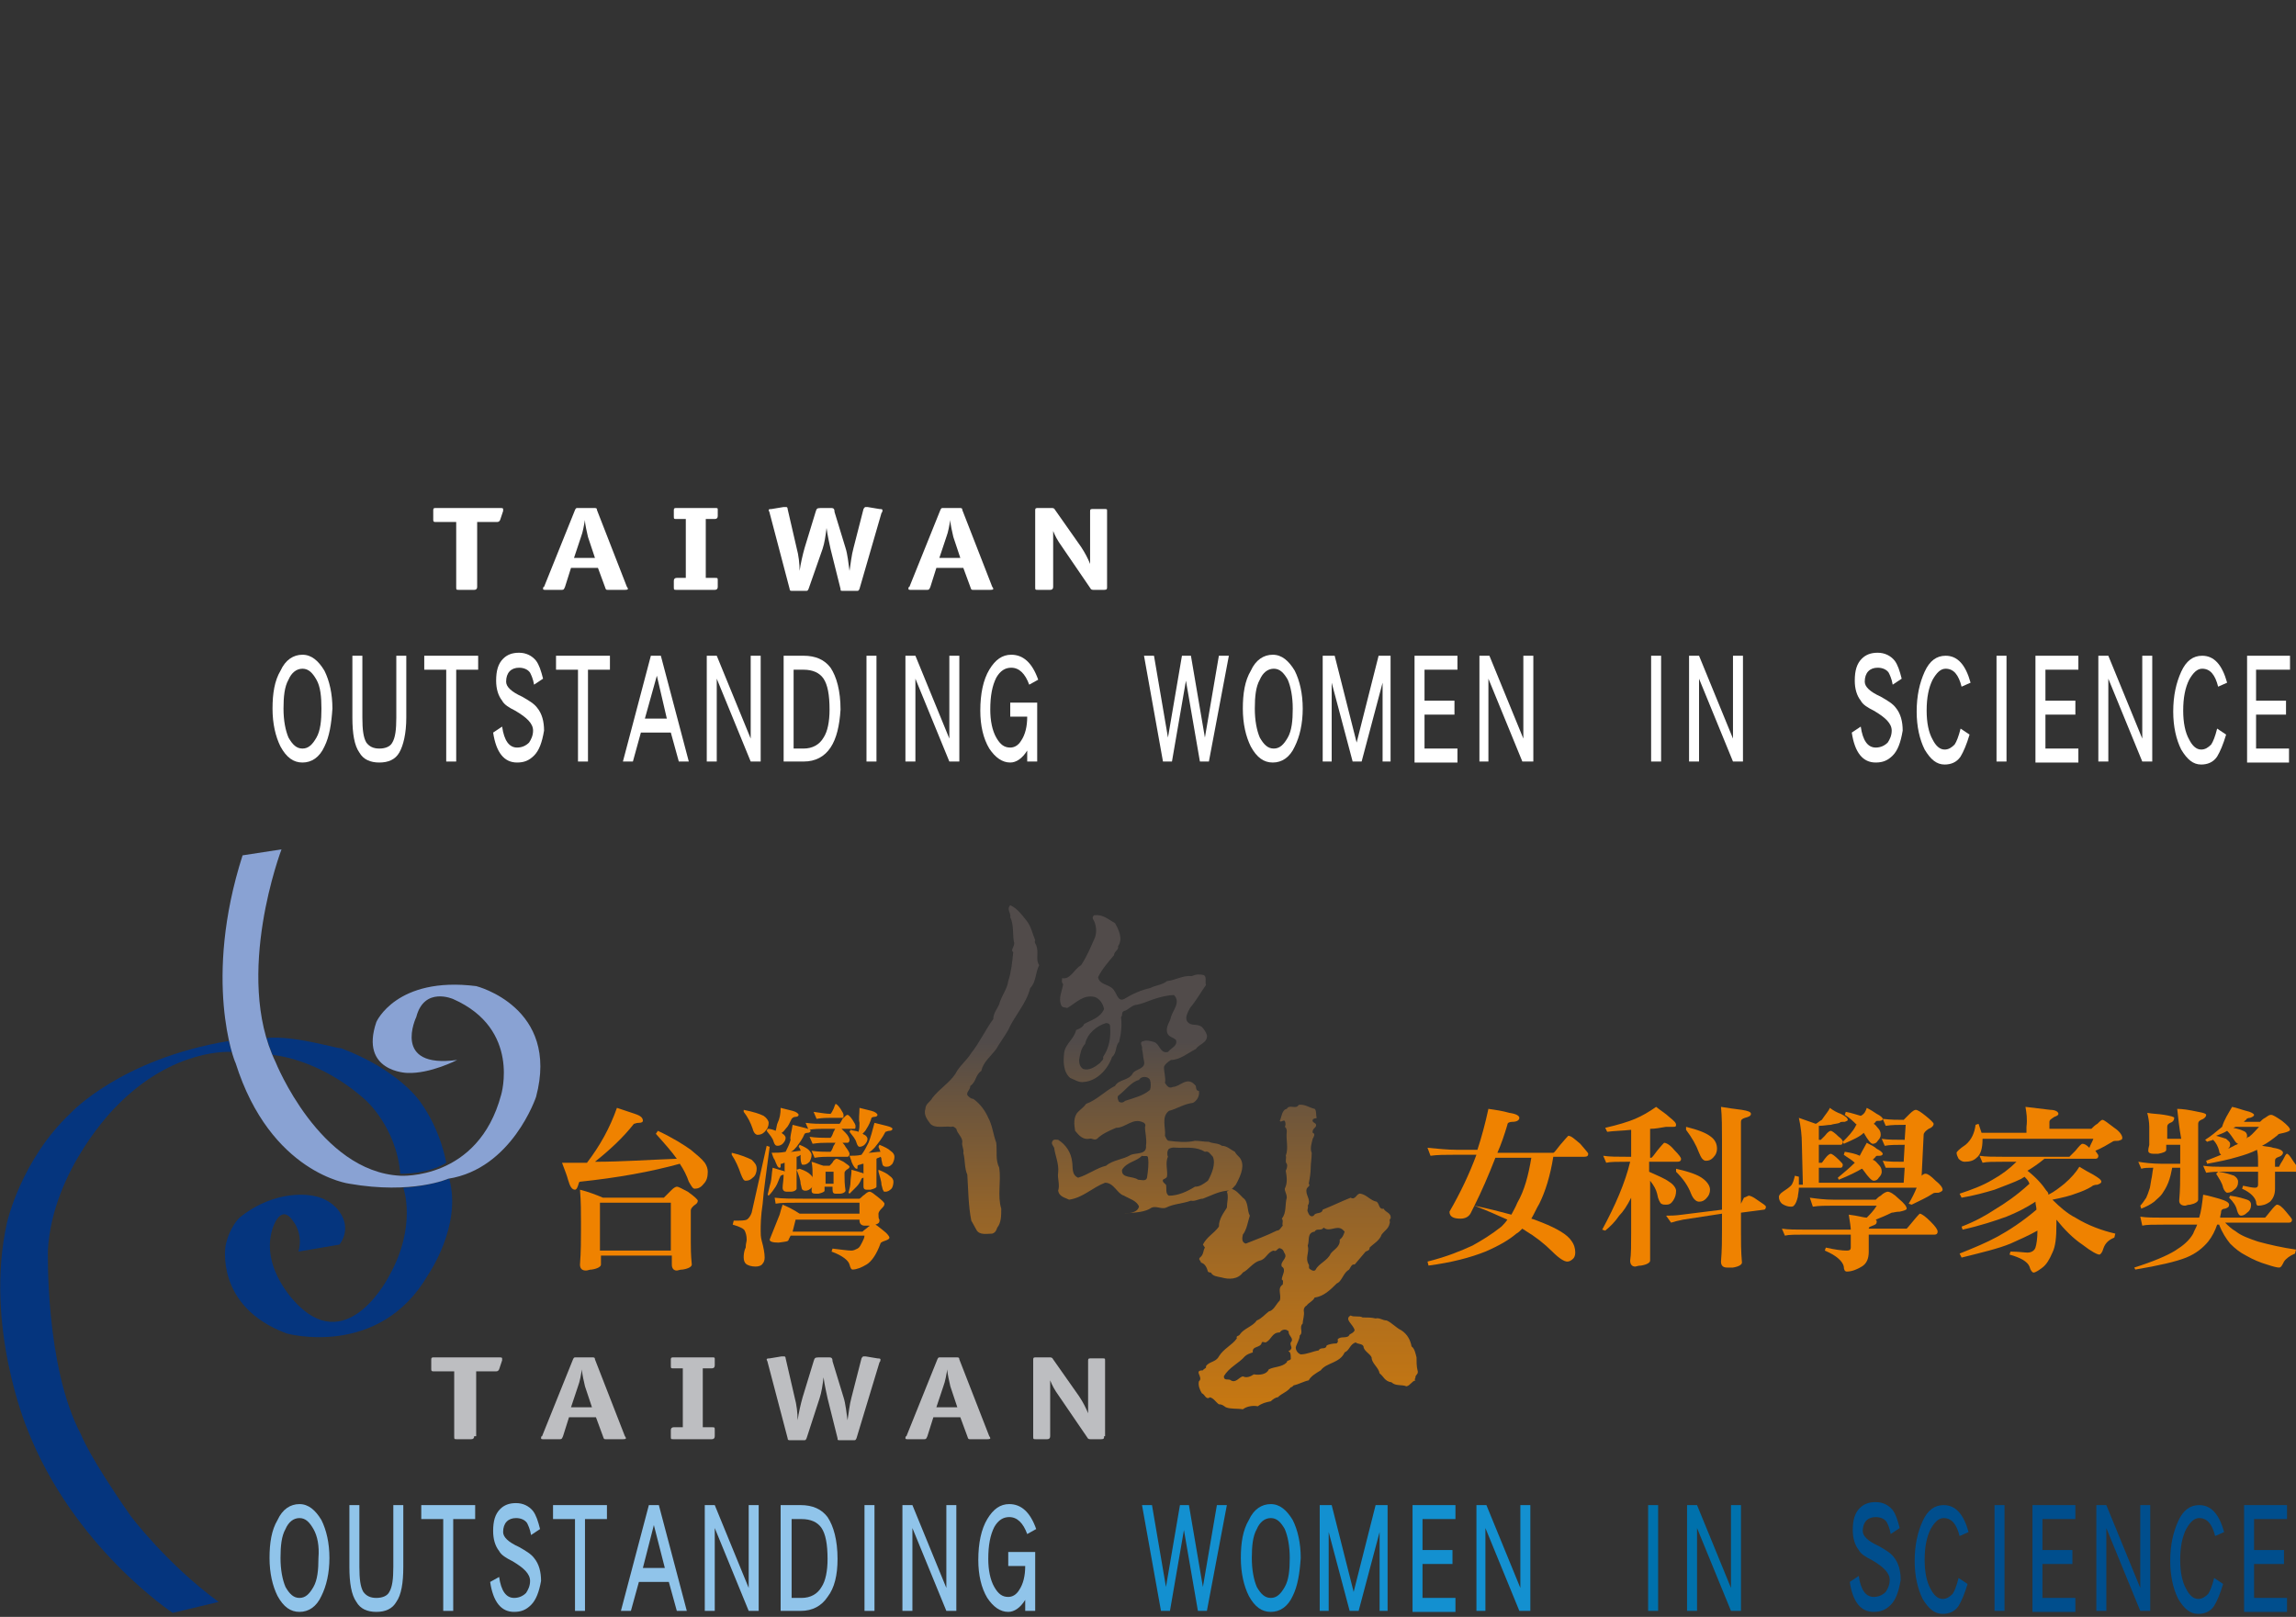<?xml version="1.0" encoding="utf-8"?>
<!-- Generator: Adobe Illustrator 27.0.0, SVG Export Plug-In . SVG Version: 6.00 Build 0)  -->
<svg version="1.1" id="圖層_1" xmlns="http://www.w3.org/2000/svg" xmlns:xlink="http://www.w3.org/1999/xlink" x="0px" y="0px"
	 viewBox="0 0 230 162" style="enable-background:new 0 0 230 162;" xml:space="preserve">
<rect x="0" y="0" width="230" height="162" fill="#333333" stroke="none"/>
<style type="text/css">
	.st0{fill:#05357E;}
	.st1{fill:#89A2D3;}
	.st2{fill:#BDBEC1;}
	.st3{fill:#90C4EA;}
	.st4{fill:#1390D0;}
	.st5{fill:#0071AC;}
	.st6{fill:#004E8D;}
	.st7{fill:url(#SVGID_1_);}
	.st8{fill:url(#SVGID_00000023264906592924020900000011667766741227468696_);}
	.st9{fill:url(#SVGID_00000010296546186724282370000013719017692850487710_);}
	.st10{fill:#EF8200;}
	.st11{fill:#FFFFFF;}
</style>
<g>
	<g>
		<g>
			<g>
				<g>
					<g>
						<path class="st0" d="M26.7,104c0,0,0.5,1.4,0.6,1.7c0,0,4.6,0.3,9.3,4.5c0,0,3.1,2.7,3.5,7.4c0,0,2.7,0.1,4.6-1.1
							c0,0-0.5-3.2-2.6-6.1c0,0-2.1-3.2-8-5.4C34.2,105.2,29.5,103.7,26.7,104z"/>
					</g>
					<g>
						<path class="st0" d="M45,118.1c0,0-2.1,0.8-4.6,0.9c0,0,1.4,3.8-1.4,8.8c0,0-4,8-9.1,3c0,0-3.9-3.6-2.6-7.7
							c0,0,0.8-2.7,2.1-0.7c0,0,1,1.2,0.5,3l4.1-0.7c0,0,1.3-1.5,0-3.3c0,0-0.8-1.3-2.7-1.6c0,0-3.6-0.8-7.3,2.2c0,0-1,0.9-1.4,2.8
							c0,0-1.1,6.1,6.1,8.8c0,0,9.3,2.6,14.2-5.9C42.9,127.7,46.3,122.8,45,118.1z"/>
					</g>
					<g>
						<path class="st0" d="M22.9,104.3l0.3,1.1c0,0-5.8-0.5-11.6,5.5c0,0-6.3,6.2-6.8,14.3c0,0-0.3,11.7,3.3,18.5c0,0,0.8,2.2,5,8.2
							c0,0,3.6,4.8,8.8,8.6l-4.6,1.1c0,0-10-6.6-14.6-18.5c0,0-4.3-10.3-2-20.6c0,0,1.4-6.3,6.4-11C7.1,111.5,12.1,106.1,22.9,104.3
							z"/>
					</g>
				</g>
			</g>
			<path class="st1" d="M24.3,85.7l3.9-0.6c0,0-4.8,12.6-0.6,21.3c0,0,4.4,11,12.5,11.4c0,0,7.8,0.5,10.1-8.1c0,0,2-6.6-4.8-9.6
				c0,0-2.9-1.3-3.7,1.8c0,0-2.5,5.2,4.1,4.3c0,0-2.7,1.4-5,1.3c0,0-4.8-0.1-3.1-5.1c0,0,2-4.6,10-3.6c0,0,8.4,2.1,6,11.1
				c0,0-2.4,7.2-8.8,8.2c0,0-3.6,1.6-9.9,0.5c0,0-7.9-1-11.4-12.1C23.5,106.4,20.3,98.2,24.3,85.7z"/>
		</g>
		<g>
			<path class="st2" d="M92.9,143.9c-0.1,0.2-0.1,0.3-0.3,0.3H91c-0.2,0-0.3,0-0.3-0.1c0-0.1,0-0.2,0.1-0.2l3.1-7.7
				c0.1-0.2,0.1-0.2,0.3-0.2h1.6c0.2,0,0.3,0,0.3,0.2l3,7.7c0,0,0.1,0.1,0.1,0.2c0,0.1-0.2,0.1-0.3,0.1h-1.7c-0.2,0-0.2,0-0.3-0.3
				l-0.7-1.9h-2.7L92.9,143.9z M95.2,138.9c-0.1-0.5-0.3-1.2-0.3-1.7h0c-0.1,0.5-0.2,1.2-0.4,1.7l-0.7,2.1h2.1L95.2,138.9z"/>
			<path class="st2" d="M56.4,143.9c-0.1,0.2-0.1,0.3-0.3,0.3h-1.6c-0.2,0-0.3,0-0.3-0.1c0-0.1,0-0.2,0.1-0.2l3.1-7.7
				c0.1-0.2,0.1-0.2,0.3-0.2h1.6c0.2,0,0.3,0,0.3,0.2l3,7.7c0,0,0.1,0.1,0.1,0.2c0,0.1-0.2,0.1-0.3,0.1h-1.7c-0.2,0-0.2,0-0.3-0.3
				l-0.7-1.9H57L56.4,143.9z M58.6,138.9c-0.1-0.5-0.3-1.2-0.3-1.7h0c-0.1,0.5-0.2,1.2-0.4,1.7l-0.7,2.1h2.1L58.6,138.9z"/>
			<path class="st2" d="M71.6,143.9c0,0.2-0.1,0.3-0.3,0.3h-3.8c-0.3,0-0.3,0-0.3-0.3v-0.6c0-0.2,0.1-0.3,0.3-0.3h0.9v-5.9h-0.9
				c-0.3,0-0.3,0-0.3-0.3v-0.6c0-0.2,0.1-0.2,0.3-0.2h3.8c0.3,0,0.3,0,0.3,0.2v0.6c0,0.2-0.1,0.3-0.3,0.3h-0.9v5.9h0.9
				c0.3,0,0.3,0,0.3,0.3V143.9z"/>
			<path class="st2" d="M110.6,143.9c0,0.2,0,0.3-0.3,0.3h-1c-0.2,0-0.3,0-0.4-0.2l-2.8-4.1c-0.5-0.7-0.7-1.1-0.9-1.6h0
				c0,0.2,0,0.8,0,1.3v4.3c0,0.2-0.1,0.3-0.3,0.3h-1.1c-0.3,0-0.3,0-0.3-0.3v-7.7c0-0.2,0.1-0.2,0.3-0.2h1.3c0.2,0,0.3,0,0.4,0.2
				l2.6,3.7c0.4,0.6,0.7,1.2,0.9,1.7h0c0-0.4,0-1.2,0-1.5v-3.8c0-0.2,0.1-0.2,0.3-0.2h1.1c0.3,0,0.3,0,0.3,0.2V143.9z"/>
			<path class="st2" d="M47.5,143.9c0,0.2-0.1,0.3-0.3,0.3h-1.4c-0.3,0-0.3,0-0.3-0.3v-6.5h-2c-0.2,0-0.3,0-0.3-0.2v-1
				c0-0.2,0.1-0.2,0.3-0.2h6.4c0.3,0,0.4,0,0.4,0.1c0,0.1,0,0.1,0,0.2l-0.3,0.9c-0.1,0.2-0.2,0.2-0.4,0.2h-1.9V143.9z"/>
			<path class="st2" d="M86.3,136.1c0.1-0.2,0.2-0.2,0.2-0.2c0.1,0,0.2,0,0.2,0l1.2,0.2c0.1,0,0.3,0,0.3,0.1c0,0.1,0,0.2-0.1,0.3
				l-2.3,7.6c-0.1,0.2-0.1,0.2-0.3,0.2h-1.3c-0.3,0-0.3,0-0.3-0.2l-1-4c-0.1-0.5-0.3-1.3-0.4-2.1h0c-0.1,0.8-0.2,1.5-0.4,2.1l-1.3,4
				c-0.1,0.2-0.1,0.2-0.3,0.2h-1.3c-0.2,0-0.3,0-0.3-0.2l-2-7.6c0-0.1-0.1-0.2-0.1-0.3c0-0.1,0.2-0.1,0.3-0.1l1.2-0.2
				c0.1,0,0.1,0,0.2,0c0.1,0,0.2,0,0.2,0.2l0.9,3.9c0.2,0.7,0.3,1.6,0.3,2.3h0c0.1-0.7,0.3-1.6,0.5-2.3l1.1-3.6
				c0.1-0.3,0.1-0.4,0.5-0.4h1.1c0.2,0,0.3,0.1,0.3,0.4l1.1,3.6c0.2,0.6,0.3,1.6,0.4,2.3h0c0.1-0.6,0.2-1.6,0.4-2.3L86.3,136.1z"/>
		</g>
		<g>
			<path class="st3" d="M32.2,159.9c-0.5,1.1-1.3,1.6-2.2,1.6c-0.9,0-1.6-0.5-2.2-1.6c-0.5-1-0.8-2.3-0.8-3.8c0-1.5,0.2-2.8,0.8-3.8
				c0.5-1.1,1.3-1.6,2.2-1.6c0.9,0,1.6,0.6,2.2,1.6c0.5,1,0.8,2.3,0.8,3.8C33,157.6,32.7,158.9,32.2,159.9z M31.4,153.2
				c-0.4-0.7-0.8-1.1-1.4-1.1c-0.6,0-1.1,0.4-1.4,1.1c-0.4,0.7-0.5,1.7-0.5,2.9c0,1.2,0.2,2.2,0.5,2.9c0.4,0.7,0.8,1.1,1.4,1.1
				c0.6,0,1-0.4,1.4-1.1c0.4-0.7,0.5-1.7,0.5-2.9C32,154.9,31.8,153.9,31.4,153.2z"/>
			<path class="st3" d="M39.7,160.5c-0.4,0.7-1.1,1-2,1c-0.9,0-1.6-0.3-2-1c-0.5-0.7-0.7-1.9-0.7-3.5v-6.2h1v6.2
				c0,1.2,0.1,2,0.4,2.5c0.3,0.4,0.7,0.6,1.3,0.6c0.6,0,1.1-0.2,1.3-0.6c0.3-0.5,0.4-1.3,0.4-2.5v-6.2h1v6.2
				C40.4,158.6,40.2,159.8,39.7,160.5z"/>
			<path class="st3" d="M45.4,152.2v9.2h-1v-9.2h-2.2v-1.4h5.4v1.4H45.4z"/>
			<path class="st3" d="M53.2,160.8c-0.5,0.5-1,0.7-1.7,0.7c-1.3,0-2.1-1-2.4-3L50,158c0.2,1.4,0.7,2.1,1.5,2.1
				c0.5,0,0.9-0.2,1.2-0.5c0.2-0.3,0.4-0.7,0.4-1.2c0-0.7-0.6-1.3-1.8-2c-0.6-0.3-1.1-0.6-1.3-1c-0.4-0.5-0.6-1.2-0.6-2
				c0-1,0.2-1.7,0.7-2.2c0.4-0.4,0.9-0.6,1.6-0.6c0.7,0,1.3,0.3,1.7,0.8c0.3,0.4,0.5,1,0.7,1.8l-0.9,0.6c-0.1-0.6-0.3-1-0.4-1.2
				c-0.2-0.3-0.6-0.5-1.1-0.5c-0.8,0-1.3,0.5-1.3,1.4c0,0.5,0.5,1,1.6,1.5c0.7,0.4,1.2,0.7,1.5,1.1c0.5,0.6,0.7,1.4,0.7,2.3
				C54,159.5,53.7,160.3,53.2,160.8z"/>
			<path class="st3" d="M58.6,152.2v9.2h-1v-9.2h-2.2v-1.4h5.4v1.4H58.6z"/>
			<path class="st3" d="M67.8,161.4l-0.8-2.9h-3l-0.8,2.9h-1l2.8-10.6h1l2.8,10.6H67.8z M65.5,152.8l-1.1,4.3h2.2L65.5,152.8z"/>
			<path class="st3" d="M75,161.4l-3.4-8.3v8.3h-1v-10.6h1l3.4,8.3v-8.3h1v10.6H75z"/>
			<path class="st3" d="M82.9,160c-0.6,0.9-1.5,1.4-2.7,1.4h-2v-10.6h2c1.2,0,2.1,0.4,2.7,1.2c0.6,0.9,1,2.3,1,4.2
				C83.9,157.8,83.6,159.1,82.9,160z M82.3,153.1c-0.4-0.6-1.1-0.9-2-0.9h-1v7.9h1c0.9,0,1.6-0.4,2-1.1c0.4-0.6,0.6-1.6,0.6-2.8
				C82.9,154.7,82.7,153.7,82.3,153.1z"/>
			<path class="st3" d="M86.6,161.4v-10.6h1v10.6H86.6z"/>
			<path class="st3" d="M94.8,161.4l-3.4-8.3v8.3h-1v-10.6h1l3.4,8.3v-8.3h1v10.6H94.8z"/>
			<path class="st3" d="M102.9,153.7c-0.4-1.1-1-1.7-1.8-1.7c-0.6,0-1.1,0.3-1.5,1c-0.4,0.8-0.6,1.8-0.6,3.2c0,1.1,0.2,2.1,0.6,2.8
				c0.4,0.7,0.8,1,1.4,1c0.4,0,0.8-0.2,1.1-0.7c0.4-0.6,0.6-1.4,0.6-2.4h-1.7v-1.4h2.7v5.9h-1v-1.1c-0.5,0.8-1.1,1.2-1.7,1.2
				c-0.8,0-1.5-0.5-2.1-1.4c-0.6-1-0.9-2.3-0.9-3.8c0-1.7,0.3-3.1,0.9-4.1c0.6-1,1.3-1.5,2.2-1.5c1.2,0,2.1,0.8,2.7,2.5L102.9,153.7
				z"/>
			<path class="st4" d="M120.9,161.4h-0.9l-1.4-8.1l-1.4,8.1h-0.9l-1.9-10.6h1l1.4,8.2l1.4-8.2h0.9l1.4,8.2l1.4-8.2h1L120.9,161.4z"
				/>
			<path class="st4" d="M129.5,159.9c-0.5,1.1-1.3,1.6-2.2,1.6c-0.9,0-1.6-0.5-2.2-1.6c-0.5-1-0.8-2.3-0.8-3.8
				c0-1.5,0.2-2.8,0.8-3.8c0.5-1.1,1.3-1.6,2.2-1.6c0.9,0,1.6,0.6,2.2,1.6c0.5,1,0.8,2.3,0.8,3.8C130.2,157.6,130,158.9,129.5,159.9
				z M128.7,153.2c-0.4-0.7-0.8-1.1-1.4-1.1c-0.6,0-1.1,0.4-1.4,1.1c-0.4,0.7-0.5,1.7-0.5,2.9c0,1.2,0.2,2.2,0.5,2.9
				c0.4,0.7,0.8,1.1,1.4,1.1c0.6,0,1-0.4,1.4-1.1c0.4-0.7,0.5-1.7,0.5-2.9C129.2,154.9,129,153.9,128.7,153.2z"/>
			<path class="st4" d="M138.2,161.4v-7.9l-2.1,7.9h-0.9l-2.1-7.9v7.9h-0.9v-10.6h1.2l2.2,8.7l2.2-8.7h1.2v10.6H138.2z"/>
			<path class="st4" d="M141.5,161.4v-10.6h4.3v1.4h-3.3v3.1h3v1.4h-3v3.4h3.3v1.4H141.5z"/>
			<path class="st4" d="M152.2,161.4l-3.4-8.3v8.3h-0.9v-10.6h1l3.4,8.3v-8.3h1v10.6H152.2z"/>
			<path class="st5" d="M165.1,161.4v-10.6h1v10.6H165.1z"/>
			<path class="st5" d="M173.4,161.4l-3.4-8.3v8.3h-1v-10.6h1l3.4,8.3v-8.3h1v10.6H173.4z"/>
			<path class="st6" d="M189.4,160.8c-0.5,0.5-1,0.7-1.7,0.7c-1.3,0-2.1-1-2.4-3l0.9-0.6c0.2,1.4,0.7,2.1,1.5,2.1
				c0.5,0,0.9-0.2,1.2-0.5c0.2-0.3,0.4-0.7,0.4-1.2c0-0.7-0.6-1.3-1.8-2c-0.6-0.3-1.1-0.6-1.3-1c-0.4-0.5-0.6-1.2-0.6-2
				c0-1,0.2-1.7,0.7-2.2c0.4-0.4,0.9-0.6,1.6-0.6c0.7,0,1.3,0.3,1.7,0.8c0.3,0.4,0.5,1,0.7,1.8l-0.9,0.6c-0.1-0.6-0.3-1-0.4-1.2
				c-0.2-0.3-0.6-0.5-1.1-0.5c-0.8,0-1.3,0.5-1.3,1.4c0,0.5,0.5,1,1.6,1.5c0.7,0.4,1.2,0.7,1.5,1.1c0.5,0.6,0.7,1.4,0.7,2.3
				C190.2,159.5,189.9,160.3,189.4,160.8z"/>
			<path class="st6" d="M196.3,153.9c-0.3-1.2-0.8-1.8-1.6-1.8c-0.5,0-0.9,0.4-1.3,1.1c-0.4,0.8-0.6,1.8-0.6,3.1
				c0,1.2,0.2,2.2,0.6,2.9c0.3,0.6,0.7,1,1.2,1c0.4,0,0.7-0.2,1-0.5c0.2-0.3,0.4-0.8,0.6-1.6l0.9,0.6c-0.3,1-0.6,1.7-0.9,2.2
				c-0.4,0.6-1,0.8-1.6,0.8c-0.8,0-1.4-0.5-2-1.5c-0.5-1-0.8-2.3-0.8-3.8c0-1.6,0.3-2.9,0.8-4c0.5-1.1,1.2-1.6,2.1-1.6
				c1.2,0,2,0.9,2.5,2.7L196.3,153.9z"/>
			<path class="st6" d="M199.8,161.4v-10.6h1v10.6H199.8z"/>
			<path class="st6" d="M203.6,161.4v-10.6h4.3v1.4h-3.3v3.1h3v1.4h-3v3.4h3.3v1.4H203.6z"/>
			<path class="st6" d="M214.4,161.4l-3.4-8.3v8.3h-1v-10.6h1l3.4,8.3v-8.3h1v10.6H214.4z"/>
			<path class="st6" d="M221.9,153.9c-0.3-1.2-0.8-1.8-1.6-1.8c-0.5,0-0.9,0.4-1.3,1.1c-0.4,0.8-0.6,1.8-0.6,3.1
				c0,1.2,0.2,2.2,0.6,2.9c0.3,0.6,0.7,1,1.2,1c0.4,0,0.7-0.2,1-0.5c0.2-0.3,0.4-0.8,0.6-1.6l0.9,0.6c-0.3,1-0.6,1.7-0.9,2.2
				c-0.4,0.6-1,0.8-1.6,0.8c-0.8,0-1.4-0.5-2-1.5c-0.5-1-0.8-2.3-0.8-3.8c0-1.6,0.3-2.9,0.8-4c0.5-1.1,1.2-1.6,2.1-1.6
				c1.2,0,2,0.9,2.5,2.7L221.9,153.9z"/>
			<path class="st6" d="M224.8,161.4v-10.6h4.3v1.4h-3.3v3.1h3v1.4h-3v3.4h3.3v1.4H224.8z"/>
		</g>
		<g>
			<g>
				<g>
					<linearGradient id="SVGID_1_" gradientUnits="userSpaceOnUse" x1="131.026" y1="181.389" x2="131.026" y2="104.382">
						<stop  offset="5.618000e-03" style="stop-color:#EB8500"/>
						<stop  offset="0.188" style="stop-color:#E88402"/>
						<stop  offset="0.347" style="stop-color:#DD8007"/>
						<stop  offset="0.499" style="stop-color:#CB790F"/>
						<stop  offset="0.645" style="stop-color:#B16F1C"/>
						<stop  offset="0.788" style="stop-color:#91632B"/>
						<stop  offset="0.927" style="stop-color:#69543E"/>
						<stop  offset="1" style="stop-color:#514B4A"/>
					</linearGradient>
					<path class="st7" d="M142,137.3c-0.1-0.4-0.1-0.9-0.1-1.3c-0.1-0.4-0.2-0.9-0.5-1.1c-0.1-0.6-0.4-1.2-1-1.6
						c-0.6-0.3-1-0.8-1.5-1c-0.4,0-0.7-0.3-1.1-0.2c-0.4-0.1-0.8-0.1-1.3-0.1c-0.3-0.2-0.9,0-1.2-0.2c-0.7,0.4,0.3,0.9,0.4,1.5
						c-0.1,0.2-0.3,0.3-0.5,0.4c-0.2,0.5-0.9,0.1-1.2,0.5c0,0.2,0.1,0.2-0.1,0.4c-0.4,0-0.8,0.1-1,0.2c-0.1,0.5-0.6,0.1-0.8,0.5
						c-0.6,0.1-1.2,0.4-1.8,0.4c-0.3-0.1-0.5-0.4-0.5-0.7c0.1-0.4,0.4-0.8,0.4-1.2c0.4-0.3-0.1-0.8,0.3-1.2c0-0.4,0.2-0.8,0.1-1.3
						c0-0.2,0.1-0.4,0.3-0.5c0.2-0.3,0.6-0.4,0.8-0.8c0.9-0.1,1.6-0.8,2.2-1.4c0.5-0.2,0.6-0.9,1.1-1.3c0.3-0.1,0.3-0.7,0.7-0.6
						l1.1-1.3c0.2-0.1,0.4-0.1,0.4-0.4c0.4-0.4,1-0.7,1.2-1.3c0.3-0.4,0.7-0.6,0.8-1.1c0.1-0.2-0.1-0.4,0.1-0.5
						c0.1-0.6-0.5-0.6-0.7-1c-0.5,0.1-0.4-0.5-0.7-0.7c-0.6-0.1-1-0.7-1.6-0.8c-0.4-0.1-0.5,0.7-1,0.4c-1,0.4-1.8,0.8-2.8,1.2
						c-0.1,0.5-0.7,0.2-0.9,0.6c-0.3,0.2-0.5-0.1-0.6-0.4c-0.1-0.2,0.1-0.4,0-0.6c0.4-0.6-0.3-1.1-0.1-1.7c0.1-0.2,0.4-0.3,0.2-0.5
						c0.1-0.5,0.2-1.1,0.2-1.6c0-0.5,0.1-0.9,0.1-1.5c-0.2-0.4,0-1,0.1-1.4c0.1-0.2,0.3-0.5,0-0.6c-0.1-0.5,0.5-0.5,0.3-0.9
						c-0.1-0.1-0.4-0.2-0.3-0.4c0.1-0.2,0.3-0.1,0.4-0.2c-0.1-0.3,0-0.7-0.2-0.9c-0.5-0.1-1-0.5-1.6-0.4c-0.3,0.5-0.9-0.1-1.2,0.4
						c-0.5,0.1-0.5,0.8-0.7,1.2c0.1,0.2,0.3-0.1,0.5,0c0.1,0.2,0.1,0.5,0,0.6c0.2,0.1,0.2,0.4,0.2,0.5c-0.1,0.8,0.2,1.6-0.1,2.4
						c0.1,0.2-0.1,0.6,0.1,0.8c0.1,0.2,0,0.5-0.1,0.7c0.1,0.6,0.2,1.2-0.1,1.8c0,0.3,0.2,0.5,0.2,0.9c-0.2,0.7,0,1.5-0.5,2.1
						c0.2,0.2,0,0.5,0.1,0.7c-0.2,0.2-0.3,0.5-0.6,0.5c-1,0.5-2.1,0.9-3.1,1.3c-0.4-0.1-0.4-0.5-0.3-0.9c0.4-0.5,0.5-1.3,0.7-1.9
						c-0.3-0.5-0.1-1.4-0.7-1.8c-0.4-0.4-0.7-0.8-1.2-0.9l-0.4,0.3c0.2,0.5,0,1.1,0,1.6c-0.3,0.5-0.8,1.1-0.8,1.9
						c-0.5,0.7-1.2,1-1.6,1.8l0.2,0.3c-0.2,0.3-0.1,0.7-0.5,1c-0.2,0.2,0.1,0.3,0.1,0.5c0.4,0.1,0.6,0.5,0.7,0.9
						c0.1,0.1,0.2,0.1,0.3,0.1c0.2,0.4,0.7,0.4,1.1,0.5c0.7,0.2,1.6,0.2,2.1-0.5c0.6-0.3,1-1,1.7-1.2c0.6-0.1,0.8-0.9,1.4-1
						c0.3,0.2,0.4-0.4,0.7-0.2c0.3,0.1,0.3,0.4,0.4,0.5c0.3,0.5-0.5,0.8-0.3,1.3c0.5,0.3,0,0.9,0,1.3c0.2,0.1,0.1,0.3,0.1,0.5
						c-0.6,0.4-0.1,1-0.3,1.6c-0.4,0.4-0.6,1-1.1,1.1c-0.4,0.3-0.7,0.7-1.2,0.9c-0.4,0.6-1.3,0.8-1.7,1.4c-0.1,0.2-0.4,0.1-0.3,0.4
						c-0.5,0.7-1.3,1-1.8,1.8c-0.3,0.6-1,0.5-1.3,1c0.1,0.2-0.2,0.2-0.3,0.4c-1,0,0.1,0.7-0.4,1.1c-0.1,0.4,0.1,0.9,0.3,1.2
						c0.3,0.1,0.4,0.7,0.8,0.4c0.4,0.1,0.6,0.5,0.9,0.7c0.3,0,0.4,0.1,0.7,0.3c0.5,0.2,1.1,0.1,1.7,0.2c0.4-0.3,1-0.4,1.5-0.3
						c0.4-0.3,0.8-0.4,1.3-0.5c0.2-0.2,0.5-0.4,0.7-0.4c0.4-0.4,0.9-0.5,1.3-1c0.1,0,0.2-0.1,0.3-0.2c0.5-0.1,1-0.4,1.5-0.5
						c0.2-0.4,0.7-0.7,1.2-1c0.6-0.8,1.9-0.7,2.4-1.8c0.5-0.2,0.5-0.8,1.1-1c0.2,0.2,0.8,0.1,0.8,0.5c0.1,0.4,0.6,0.6,0.8,1
						c0,0.6,0.7,1,0.8,1.6c0.4,0.3,0.5,0.8,1.2,0.9c0.4,0.4,1,0.2,1.5,0.4c0.4-0.1,0.5-0.5,0.9-0.6l-0.1-0.1
						c0.1-0.1,0.1-0.2,0.1-0.3c0.1-0.2,0.3-0.3,0.2-0.5C141.9,137.5,142.1,137.5,142,137.3L142,137.3z M131,124.8
						c0.2-0.5-0.1-1.3,0.7-1.4c0.2-0.4,0.6,0,0.9-0.4c0.6,0.5,1.3-0.3,1.9,0.2l0.2,0.2c-0.1,0.3-0.2,0.6-0.5,0.8
						c0.1,0.7-0.6,1-0.9,1.4c-0.3,0.7-1.2,1-1.5,1.6c-0.1,0.2-0.4,0.1-0.5,0c-0.3-0.1-0.1-0.4-0.2-0.5
						C130.7,126,131.2,125.5,131,124.8L131,124.8z M129.3,135.2c-0.1,0.2-0.3,0.1-0.2,0.2c0.2,0.1,0.2,0.4,0.2,0.6
						c0.1,0.4-0.4,0.2-0.4,0.5c-0.5,0.5-1.2,0.4-1.8,0.7c-0.2,0.5-0.9,0.6-1.5,0.5c-0.3,0.2-0.7,0.4-1.1,0.2
						c-0.4,0.1-0.7,0.7-1.2,0.4c-0.2-0.2-0.7,0.1-0.7-0.4c0.5-0.9,1.5-1.3,2.1-2c0.2-0.2,0.5-0.3,0.8-0.4c-0.1-0.7,0.8-0.4,0.9-1
						c0.1-0.1,0.2,0,0.4,0c0.6-0.3,0.6-1,1.4-1c0.2-0.3,0.6-0.4,0.9-0.1c-0.1,0.4,0.6,0.7,0.2,1.1
						C129.2,134.8,129.5,135,129.3,135.2L129.3,135.2z"/>
				</g>
			</g>
			<g>
				<g>
					
						<linearGradient id="SVGID_00000031167885738073342180000014641954471611800719_" gradientUnits="userSpaceOnUse" x1="98.224" y1="181.384" x2="98.224" y2="104.384">
						<stop  offset="5.618000e-03" style="stop-color:#EB8500"/>
						<stop  offset="0.188" style="stop-color:#E88402"/>
						<stop  offset="0.347" style="stop-color:#DD8007"/>
						<stop  offset="0.499" style="stop-color:#CB790F"/>
						<stop  offset="0.645" style="stop-color:#B16F1C"/>
						<stop  offset="0.788" style="stop-color:#91632B"/>
						<stop  offset="0.927" style="stop-color:#69543E"/>
						<stop  offset="1" style="stop-color:#514B4A"/>
					</linearGradient>
					<path style="fill:url(#SVGID_00000031167885738073342180000014641954471611800719_);" d="M103.8,94.7c-0.1-0.2-0.2-0.3-0.1-0.5
						c-0.3-0.7-0.4-1.4-0.9-2c-0.4-0.5-0.9-1.2-1.6-1.5c-0.4,0.4,0.1,0.8,0,1.2c0.4,0.8,0.2,1.8,0.4,2.6c0,0.4-0.4,0.7-0.1,0.9
						c-0.1,1-0.2,2-0.5,2.9c-0.1,0.8-0.7,1.5-0.9,2.3c-0.2,0.5-0.6,0.9-0.6,1.5c-0.8,1.1-1.4,2.4-2.2,3.4c-0.5,0.8-1.2,1.3-1.6,2.1
						c-0.6,0.9-1.6,1.5-2.3,2.4c-0.2,0.4-0.7,0.6-0.7,1.1c-0.2,0.6,0.2,1.1,0.5,1.5c0.5,0.5,1.4,0.2,2.1,0.3
						c0.2-0.1,0.4,0.1,0.5,0.2c0.1,0.5,0.6,0.8,0.6,1.3c-0.1,0.4,0.2,0.8,0.1,1.1c0.2,0.8,0.1,1.5,0.4,2.2c0.1,1.5,0.1,3.1,0.4,4.6
						l0.5,0.9c0.3,0.6,1.1,0.4,1.6,0.4c0.3-0.1,0.4-0.3,0.5-0.6c0.4-0.5,0.4-1.2,0.4-1.9c-0.4-1.3,0-2.7-0.2-4.1
						c-0.4-0.8-0.2-1.6-0.3-2.5c-0.3-0.8-0.4-1.8-0.8-2.5c-0.3-0.7-0.8-1.4-1.5-1.9c-0.2,0-0.5-0.2-0.6-0.4
						c-0.1-0.3,0.3-0.5,0.3-0.9c0.6-0.4,0.5-1.1,1.1-1.5c0.2-0.9,0.9-1.4,1.5-2.2c0.4-0.7,0.8-1.2,1.2-1.9c0.6-1.4,1.8-2.6,2.2-4.2
						c0.6-0.6,0.5-1.5,0.9-2.3C103.7,96.1,104.1,95.5,103.8,94.7L103.8,94.7z"/>
					
						<linearGradient id="SVGID_00000142151953699220338680000007280033314964172708_" gradientUnits="userSpaceOnUse" x1="115.117" y1="181.389" x2="115.117" y2="104.385">
						<stop  offset="5.618000e-03" style="stop-color:#EB8500"/>
						<stop  offset="0.188" style="stop-color:#E88402"/>
						<stop  offset="0.347" style="stop-color:#DD8007"/>
						<stop  offset="0.499" style="stop-color:#CB790F"/>
						<stop  offset="0.645" style="stop-color:#B16F1C"/>
						<stop  offset="0.788" style="stop-color:#91632B"/>
						<stop  offset="0.927" style="stop-color:#69543E"/>
						<stop  offset="1" style="stop-color:#514B4A"/>
					</linearGradient>
					<path style="fill:url(#SVGID_00000142151953699220338680000007280033314964172708_);" d="M124.2,116c-0.2-0.2-0.4-0.4-0.5-0.6
						c-0.4-0.2-0.8-0.6-1.3-0.6c-0.4-0.3-0.9-0.2-1.3-0.4c-0.5,0-0.9-0.1-1.4-0.1c-0.8,0.2-1.8,0.1-2.6,0c-0.2,0-0.3-0.3-0.4-0.5
						c0.1-0.8-0.4-1.9,0.4-2.5c0.8-0.2,1.5-0.7,2.4-0.8c0.4-0.2,0.7-0.7,0.6-1.2c-0.4,0-0.2-0.5-0.4-0.6c-0.8-0.9-1.5,0.2-2.2,0.2
						c-0.4,0.2-0.6-0.1-0.8-0.4c0.1-0.5-0.1-1-0.1-1.6c0.1-0.3,0.4-0.5,0.7-0.7c0.9,0,1.7-0.7,2.5-1.1c0.3-0.5,1.2-0.6,1.1-1.4
						c-0.1-0.3-0.3-0.6-0.5-0.8c-0.5-0.4-1.1,0-1.5-0.6c-0.2-0.4,0.1-0.9,0.3-1.3c0.6-0.7,1.1-1.6,1.6-2.3c-0.1-0.4,0.1-0.8-0.2-1
						c-0.4-0.1-0.8-0.1-1.2,0.1c-0.9-0.1-1.6,0.4-2.5,0.5c-0.5,0.4-1.1,0.4-1.7,0.7c-0.9,0.2-1.8,0.6-2.6,1.1
						c-0.7,0.3-0.7-0.7-1.2-1.1c-0.5-0.4-1.3-0.4-1.4-1.1c0.4-0.8,1-1.5,1.6-2.2c0-0.4,0.5-0.5,0.4-0.9c0.5-0.7,0.1-1.6-0.3-2.3
						c-0.7-0.4-1.2-0.9-2.1-0.8c-0.1,0.1-0.2,0.2-0.1,0.4c0.3,0.5,0.4,1.2,0.2,1.8c-0.4,0.9-0.8,1.9-1.4,2.8
						c-0.7,0.4-1.1,1.5-1.9,1.3c0,0.2-0.1,0.4,0.1,0.6c-0.1,0.7-0.5,1.4-0.2,2.1c0.1,0.3,0.4,0.2,0.6,0.3c0.9-0.5,1.6-1.4,2.8-1.1
						c0.5,0.2,0.8,0.7,0.9,1.2c-0.4,0.9-1.3,1.1-2,1.5c-0.1,0.3-0.5,0.5-0.8,0.6c-0.2,0.9-1.1,1.4-1.2,2.3c-0.1,0.8-0.1,1.9,0.6,2.5
						c0.5,0.2,0.9,0.5,1.4,0.4c1.3-0.1,2.4-1.3,2.8-2.5c0.5-0.4,0.3-1.1,0.7-1.5c0.2-0.8,0.3-1.6,0.2-2.5c0.2-0.2,0-0.5,0.3-0.6
						c0.4-0.1,0.7-0.5,1.1-0.6c0.7-0.1,1.3-0.4,1.9-0.6c0.6-0.2,1.4-0.4,2-0.4c0.7,0.7-0.1,1.5-0.3,2.2c-0.1,0.5-0.5,0.9-0.4,1.5
						c0.1,0.5,0.6,0.5,0.9,0.8c0.2,0.6-0.5,0.8-0.8,1.2c-0.8,0.2-0.8-0.8-1.4-1c-0.4-0.1-0.7-0.2-1-0.1c-0.6,0.1-0.1,0.5-0.2,0.8
						c0.1,0.4,0.1,0.8,0.2,1.2c0.2,0.8-0.8,0.8-1.1,1.2c-0.4,0.8-1.4,0.6-1.8,1.3c-1,0.5-1.8,1.4-2.9,1.8c-0.2,0.3-0.5,0.5-0.8,0.8
						c-0.5,0.5-0.4,1.3-0.3,1.9c0.4,0.5,0.8,0.9,1.4,0.8c0.3-0.1,0.5,0.2,0.8,0c0.5-0.5,1.2-0.8,1.9-1.1c1,0,1.7-1.1,2.8-0.5
						c0.1,0.1,0.2,0.2,0.1,0.4c0,0.6,0.2,1.2,0.1,1.9c0.1,0.9-1,0.7-1.5,0.9c-0.8,0.5-1.8,0.5-2.5,1.1c-0.9,0.2-1.8,0.9-2.8,1.2
						c-0.7-0.3-0.5-1.1-0.6-1.6c-0.1-0.9-0.6-1.7-1.4-2.2c-0.2,0-0.5-0.1-0.6,0.2c-0.1,0.2,0.1,0.4,0.2,0.6c0.1,0.8,0.5,1.6,0.4,2.5
						c-0.1,0.5,0.2,1.2,0,1.8c0.1,0.6,0.7,0.7,1.1,0.9c1.4-0.2,2.3-1.2,3.6-1.7c0.9,0,1.2,1.1,1.9,1.3c0.5,0.3,1.3,0.5,1.5,1.1
						c-0.2,0.7-1.1,0.6-1.7,0.8c0.9-0.3,1.9-0.1,2.8-0.6c0.5-0.4,1.1,0.1,1.6-0.1c0.8-0.4,1.7-0.4,2.5-0.7c0.4,0.1,0.8-0.2,1.2-0.2
						c0.8-0.3,1.5-0.7,2.4-0.8c0.5,0,0.7-0.4,0.9-0.6C124.4,117.6,124.7,116.7,124.2,116L124.2,116z M110.5,105.9
						c0.1,0.3-0.2,0.4-0.3,0.6c-0.5,0.4-1.1,0.8-1.7,0.6c-0.3-0.2-0.4-0.5-0.4-0.9c0.1-0.6,0.2-1.2,0.6-1.6c0.2-1,1.1-1.8,2.1-2.1
						c0.2,0,0.4,0.1,0.4,0.3C111.3,104,111.1,105,110.5,105.9L110.5,105.9z M115.2,109.2c-0.7,0.6-1.6,0.8-2.5,1.1
						c-0.2,0.2-0.4,0.2-0.6,0.1c-0.1-0.2-0.2-0.4-0.1-0.6c0.8-0.6,1.3-1.4,2.1-1.6c0.2-0.4,0.9-0.4,1.1,0
						C115.3,108.5,115.3,108.9,115.2,109.2L115.2,109.2z M114.9,118c-0.1,0.4-0.6,0.2-0.9,0.2c-0.5-0.4-1.7-0.1-1.6-1
						c0.5-0.8,1.4-0.8,2-1.4c0.2,0.1,0.6-0.1,0.6,0.2C115.1,116.6,115,117.3,114.9,118L114.9,118z M121,118.3
						c-0.4,0.3-0.8,0.6-1.3,0.6c-0.8,0.5-1.7,0.9-2.6,0.9c-0.4-0.2-0.2-0.8-0.3-1.1c-0.1-0.1-0.4-0.3-0.3-0.5
						c0.1-0.1,0.3-0.1,0.4-0.3c0.1-0.6-0.2-1.4,0.1-2c-0.1-0.2-0.1-0.6,0.1-0.8c0.4-0.2,0.6-0.1,1-0.1c0.9,0,1.8-0.1,2.6,0.4
						c0.4-0.1,0.5,0.2,0.8,0.5C121.8,116.6,121.4,117.6,121,118.3L121,118.3z"/>
				</g>
			</g>
		</g>
		<g>
			<path class="st10" d="M61.8,111c0.6,0.2,1.2,0.4,1.8,0.6c0.6,0.2,0.8,0.4,0.8,0.7c0,0.1-0.1,0.2-0.4,0.2c-0.3,0-0.4,0.1-0.5,0.1
				c-1.1,1.4-2.4,2.6-3.9,3.8c2.7,0,5.4-0.2,8.2-0.3c-0.5-0.7-1.2-1.5-2.1-2.5l0.2-0.3c1.5,0.7,2.6,1.4,3.3,1.9
				c0.6,0.5,1.1,0.9,1.4,1.3c0.2,0.3,0.3,0.6,0.3,0.9c0,0.5-0.1,0.9-0.4,1.2c-0.3,0.4-0.6,0.5-0.9,0.5c-0.2,0-0.3-0.2-0.6-0.7
				c-0.2-0.6-0.5-1.2-0.9-1.8c-2.9,0.8-6.2,1.4-10,1.8c-0.1,0-0.1,0.1-0.2,0.4c-0.1,0.3-0.2,0.4-0.3,0.4c-0.3,0-0.5-0.3-0.7-1
				c-0.1-0.4-0.3-0.9-0.6-1.7c0.8,0,1.6,0,2.5,0C60.1,114.8,61.1,113,61.8,111z M58.1,119.2c0.8,0.2,1.6,0.5,2.3,0.8h6.1
				c0.3-0.3,0.6-0.6,0.8-0.8c0.2-0.2,0.4-0.3,0.5-0.3c0.2,0,0.5,0.2,1.1,0.5c0.7,0.5,1,0.8,1,0.9c0,0.2-0.1,0.3-0.4,0.5
				c-0.2,0.2-0.3,0.3-0.3,0.5v3.1c0,0.6,0,1.3,0.1,2.3c0,0.2-0.3,0.4-0.9,0.5c-0.3,0-0.5,0.1-0.6,0.1c-0.3,0-0.5-0.2-0.5-0.6v-0.9
				h-7.1v0.9c0,0.2-0.3,0.4-0.9,0.5c-0.3,0-0.4,0.1-0.6,0.1c-0.4,0-0.6-0.2-0.6-0.6c0.1-1.3,0.1-2.5,0.1-3.5v-0.8
				C58.2,121.5,58.2,120.4,58.1,119.2z M60.1,125.3h7.1v-4.8h-7.1V125.3z"/>
			<path class="st10" d="M76.8,114.8l0.3,0.1c-0.3,2.4-0.6,4.3-0.7,5.7c-0.2,1.3-0.2,2.2-0.2,2.7c0,0.3,0,0.6,0.1,1
				c0.2,0.7,0.3,1.3,0.3,1.7c0,0.3-0.1,0.5-0.2,0.6c-0.1,0.2-0.4,0.3-0.7,0.3c-0.4,0-0.8-0.1-1-0.3c-0.1-0.1-0.2-0.3-0.2-0.6
				c0-0.2,0-0.6,0.2-1c0-0.4,0.1-0.6,0.1-0.8c0-0.4-0.1-0.7-0.2-0.9c-0.1-0.2-0.5-0.4-1.2-0.6l0.1-0.4c0.7,0,1.1,0,1.3-0.1
				c0.2-0.1,0.4-0.4,0.5-0.7L76.8,114.8z M73.3,115.5c0.9,0.2,1.6,0.5,2,0.7c0.3,0.3,0.5,0.5,0.5,0.9c0,0.3-0.1,0.7-0.4,0.9
				c-0.2,0.2-0.4,0.3-0.7,0.3c-0.2,0-0.3-0.2-0.5-0.7c-0.2-0.6-0.5-1.3-0.9-1.9L73.3,115.5z M74.5,111.2c1,0.2,1.6,0.4,2,0.6
				c0.3,0.2,0.5,0.5,0.5,0.7c0,0.3-0.1,0.6-0.4,0.9c-0.2,0.2-0.4,0.3-0.7,0.3c-0.2,0-0.4-0.2-0.5-0.6c-0.2-0.6-0.5-1.2-0.9-1.7
				L74.5,111.2z M79.4,112.7c0.4,0.1,0.8,0.2,1.2,0.3c0.4,0.1,0.6,0.2,0.6,0.3c0,0.1-0.1,0.2-0.3,0.2c-0.2,0-0.3,0.1-0.3,0.1
				c-0.2,0.5-0.5,0.9-0.8,1.3c-0.2,0.2-0.3,0.4-0.6,0.5c0.4,0,0.7-0.1,1-0.1c0-0.1-0.1-0.3-0.2-0.4l0.1-0.2c0.5,0.2,0.8,0.4,0.9,0.5
				c0.2,0.2,0.3,0.4,0.3,0.5c0,0.3-0.1,0.5-0.2,0.7c-0.2,0.2-0.4,0.3-0.6,0.3c-0.1,0-0.2,0-0.2-0.1c0,0-0.1-0.2-0.1-0.6
				c0-0.1,0-0.2,0-0.3c-0.1,0.1-0.3,0.2-0.4,0.2v3.2c0,0.1-0.2,0.3-0.6,0.3c-0.2,0-0.3,0-0.4,0c-0.2,0-0.4-0.1-0.4-0.4
				c0-0.3,0.1-0.8,0.1-1.3c-0.2,0-0.2,0.1-0.3,0.1c-0.2,0.4-0.3,0.8-0.5,1.1c-0.2,0.3-0.4,0.6-0.7,0.9l-0.1-0.1
				c0.1-0.4,0.2-0.9,0.3-1.2c0.1-0.4,0.1-0.9,0.2-1.5c0.3,0.1,0.7,0.2,1,0.3c0.1,0,0.1,0,0.2,0.1c0,0,0-0.1,0-0.1v-0.8
				c-0.1,0-0.2,0.1-0.3,0.1c-0.1,0-0.1,0-0.1,0.1c0,0,0,0.1,0,0.2c0,0.1-0.1,0.1-0.1,0.1c-0.2,0-0.3-0.3-0.5-0.8
				c-0.1-0.1-0.2-0.4-0.3-0.7c0.5,0,0.9,0,1.4-0.1c0.2-0.4,0.4-0.8,0.5-1.2C79.1,114,79.3,113.4,79.4,112.7z M78.2,111
				c0.4,0.1,0.8,0.2,1.2,0.3c0.4,0.1,0.6,0.3,0.6,0.4c0,0.1-0.1,0.2-0.3,0.2c-0.2,0-0.3,0.1-0.4,0.2c-0.2,0.4-0.3,0.7-0.6,1
				c-0.1,0.1-0.2,0.3-0.4,0.4c0,0,0.1,0.1,0.1,0.1c0.2,0.1,0.3,0.3,0.3,0.4c0,0.2-0.1,0.4-0.3,0.6c-0.1,0.1-0.3,0.2-0.5,0.2
				c-0.2,0-0.3-0.1-0.4-0.4c-0.1-0.4-0.4-0.7-0.7-1.1l0.1-0.2c0.3,0,0.6,0.1,0.8,0.2c0.1-0.3,0.1-0.6,0.2-0.8
				C78.1,112.1,78.2,111.6,78.2,111z M77.6,120c0.8,0.1,1.7,0.1,2.8,0.1h5.7c0.2-0.1,0.3-0.3,0.5-0.4c0.2-0.2,0.4-0.3,0.5-0.3
				c0.2,0,0.4,0.2,0.8,0.5c0.5,0.4,0.7,0.6,0.7,0.7c0,0.2-0.1,0.3-0.3,0.5c-0.2,0.2-0.3,0.4-0.3,0.5c0,0.3,0,0.5,0.1,0.6
				c0,0.1,0,0.1,0,0.1c0,0.2-0.1,0.3-0.4,0.4c0.2,0.1,0.4,0.3,0.8,0.6c0.4,0.3,0.6,0.6,0.6,0.7c0,0.1-0.1,0.2-0.4,0.3
				c-0.3,0.1-0.5,0.2-0.5,0.3c-0.4,1.1-0.9,1.8-1.4,2.1c-0.5,0.3-1,0.5-1.4,0.5c-0.1,0-0.2-0.1-0.3-0.5c-0.1-0.4-0.7-0.9-1.8-1.3
				l0.1-0.3c0.9,0.1,1.5,0.2,1.9,0.2c0.2,0,0.4-0.1,0.6-0.2c0.2-0.1,0.3-0.3,0.5-0.7c0.1-0.2,0.2-0.4,0.2-0.6h-7.4l-0.2,0.4
				c0,0.2-0.3,0.2-1,0.3c-0.6,0-0.9-0.1-0.9-0.3l1-2.5c0.1-0.4,0.2-0.7,0.3-1c0.5,0.2,1.1,0.5,1.7,0.9h6v-1.1h-5.8
				c-1.2,0-2.1,0-2.6,0.1L77.6,120z M79.4,123.4h7c0.2-0.2,0.4-0.3,0.6-0.5c0.1,0,0.1-0.1,0.1-0.1c-0.2,0-0.3,0-0.5,0
				c-0.3,0-0.5-0.2-0.5-0.5v-0.1h-6.4L79.4,123.4z M80.1,117.1c0.6,0.2,0.9,0.4,1.1,0.6c0.1,0.1,0.2,0.2,0.2,0.3
				c0-0.6,0-1.1-0.1-1.6c0.4,0.1,0.8,0.3,1.2,0.4h0.6c0.2-0.2,0.3-0.3,0.4-0.5c0.1-0.1,0.2-0.2,0.3-0.2c0.1,0,0.3,0.1,0.7,0.3
				c0.4,0.3,0.6,0.4,0.6,0.5c0,0.1-0.1,0.2-0.3,0.3c-0.1,0.1-0.2,0.2-0.2,0.3v0.3c0,0.4,0,0.8,0.1,1.5c0,0.1-0.2,0.3-0.6,0.3
				c-0.2,0-0.3,0-0.4,0c-0.2,0-0.3-0.1-0.3-0.4v-0.3h-0.8v0.4c0,0.1-0.2,0.2-0.6,0.3c-0.2,0-0.3,0-0.3,0c-0.3,0-0.4-0.1-0.4-0.3
				c0-0.2,0-0.3,0.1-0.4c0,0,0,0-0.1,0.1c-0.2,0.2-0.4,0.3-0.6,0.3c-0.1,0-0.2,0-0.3-0.1c-0.1,0-0.1-0.3-0.2-0.6
				c0-0.4-0.2-0.9-0.4-1.4L80.1,117.1z M84.9,111.7c0.1,0,0.3,0.2,0.5,0.5c0.2,0.3,0.3,0.5,0.3,0.6c0,0.2,0,0.3-0.1,0.3h-1.3
				c0.1,0.1,0.2,0.2,0.4,0.4c0.3,0.3,0.4,0.6,0.4,0.7c0,0.2-0.1,0.3-0.2,0.3h-0.5c0.1,0.1,0.2,0.2,0.3,0.4c0.3,0.4,0.4,0.6,0.4,0.7
				c0,0.2-0.1,0.3-0.2,0.3H83c-0.3,0-0.8,0-1.4,0.1l-0.3-0.7c0.7,0.1,1.3,0.1,1.6,0.1h0.3c0.1-0.1,0.2-0.3,0.3-0.6
				c0.1-0.1,0.1-0.2,0.2-0.3h-0.9c-0.3,0-0.8,0-1.4,0.1l-0.3-0.7c0.7,0.1,1.3,0.1,1.6,0.1h0.5c0.1-0.1,0.2-0.3,0.3-0.6
				c0.1-0.1,0.1-0.3,0.2-0.3h-1.3c-0.3,0-0.8,0-1.4,0.1l-0.3-0.7c0.7,0.1,1.3,0.1,1.7,0.1h1.7c0.1-0.1,0.2-0.3,0.3-0.5
				C84.7,111.8,84.8,111.7,84.9,111.7z M83.7,110.6c0.1,0,0.3,0.2,0.5,0.5c0.2,0.3,0.3,0.5,0.3,0.6c0,0.2,0,0.3-0.1,0.3h-1.2
				c-0.3,0-0.8,0-1.4,0.1l-0.3-0.7c0.7,0.1,1.3,0.2,1.7,0.2c0.1-0.1,0.2-0.3,0.3-0.5C83.6,110.8,83.7,110.6,83.7,110.6z M82.7,118.6
				h0.8v-1.2h-0.8V118.6z M86.1,111c0.4,0.1,0.8,0.2,1.2,0.3c0.4,0.1,0.6,0.3,0.6,0.4c0,0.1-0.1,0.2-0.3,0.2c-0.2,0-0.3,0.1-0.3,0.1
				c-0.1,0.4-0.3,0.8-0.5,1.1c-0.1,0.2-0.2,0.3-0.4,0.5c0.1,0,0.1,0.1,0.2,0.1c0.2,0.1,0.3,0.3,0.3,0.4c0,0.2-0.1,0.4-0.3,0.6
				c-0.1,0.1-0.3,0.2-0.5,0.2c-0.1,0-0.2-0.1-0.3-0.4c-0.1-0.4-0.4-0.7-0.7-1.1l0.1-0.2c0.3,0.1,0.6,0.1,0.8,0.2
				c0.1-0.3,0.1-0.6,0.1-0.9C86,112.1,86.1,111.6,86.1,111z M87.6,112.5c0.4,0.1,0.8,0.2,1.2,0.3c0.4,0.1,0.6,0.2,0.6,0.3
				c0,0.1-0.1,0.2-0.3,0.2c-0.2,0-0.3,0.1-0.4,0.1c-0.3,0.6-0.7,1.1-1.1,1.6c-0.2,0.2-0.4,0.4-0.6,0.5c0.4,0,0.8-0.1,1.2-0.1
				c-0.1-0.2-0.1-0.3-0.2-0.5l0.1-0.2c0.5,0.2,0.9,0.4,1.1,0.6c0.3,0.2,0.4,0.4,0.4,0.6c0,0.3-0.1,0.5-0.2,0.7
				c-0.2,0.2-0.3,0.3-0.6,0.3c-0.1,0-0.2,0-0.3-0.1c-0.1,0-0.1-0.2-0.2-0.6c0-0.1,0-0.2-0.1-0.3c-0.1,0.1-0.3,0.1-0.4,0.2v2.8
				c0,0.1-0.2,0.2-0.6,0.3c-0.2,0-0.3,0-0.4,0c-0.2,0-0.3-0.1-0.3-0.3c0-0.2,0-0.5,0-0.9c-0.1,0-0.2,0.1-0.2,0.1
				c-0.1,0.3-0.3,0.6-0.5,0.8c-0.2,0.2-0.4,0.4-0.7,0.7l-0.1-0.1c0.1-0.4,0.2-0.7,0.2-1.1c0-0.3,0.1-0.7,0.1-1.2
				c0.4,0.1,0.7,0.2,1,0.3c0.1,0,0.1,0,0.2,0.1c0-0.2,0-0.4,0-0.6v-0.4c-0.2,0-0.3,0.1-0.4,0.1c-0.1,0-0.2,0.1-0.2,0.1
				c0,0,0,0.1,0,0.2c0,0.1,0,0.1-0.1,0.1c-0.1,0-0.3-0.2-0.5-0.7c0-0.1-0.1-0.3-0.2-0.6c0.4,0,0.8,0,1.2-0.1
				c0.3-0.4,0.5-0.8,0.7-1.2C87.2,114,87.4,113.3,87.6,112.5z M88,117.2c0.5,0.2,0.9,0.4,1.1,0.6c0.3,0.2,0.4,0.4,0.4,0.6
				c0,0.3-0.1,0.6-0.2,0.7c-0.2,0.2-0.4,0.3-0.6,0.3c-0.1,0-0.2,0-0.2-0.1c-0.1-0.1-0.1-0.3-0.2-0.6c0-0.4-0.2-0.9-0.3-1.3L88,117.2
				z"/>
			<path class="st10" d="M149.1,111.1c0.7,0.1,1.4,0.2,2.1,0.4c0.7,0.1,1,0.3,1,0.5c0,0.2-0.2,0.4-0.7,0.4c-0.3,0-0.5,0.1-0.5,0.3
				c-0.3,1-0.6,1.9-1,2.8h5.6c0.1,0,0.3-0.3,0.7-0.8c0.5-0.6,0.8-0.9,0.8-0.9c0.3,0,0.6,0.3,1.2,0.8c0.5,0.6,0.8,0.9,0.8,1
				c0,0.2-0.1,0.3-0.4,0.3h-3.1c-0.3,1.9-0.8,3.5-1.4,4.7c-0.3,0.5-0.5,1-0.8,1.5c0.4,0.1,0.8,0.3,1.1,0.4c1.5,0.6,2.5,1.2,2.9,1.8
				c0.3,0.4,0.4,0.8,0.4,1.2c0,0.3-0.1,0.5-0.2,0.6c-0.2,0.2-0.4,0.3-0.6,0.3c-0.3,0-0.8-0.3-1.5-1c-0.8-0.8-1.7-1.5-2.7-2.1
				c-0.1-0.1-0.2-0.1-0.3-0.2c-0.2,0.2-0.4,0.4-0.6,0.5c-0.7,0.6-1.7,1.2-3.1,1.8c-1.5,0.6-3.4,1.1-5.7,1.4l-0.1-0.4
				c2-0.5,3.4-1.1,4.5-1.6c0.9-0.5,1.9-1.1,2.9-1.9c0.2-0.2,0.4-0.4,0.6-0.7c-0.9-0.4-2-0.9-3.3-1.4c-0.1,0.2-0.2,0.4-0.3,0.6
				c-0.2,0.5-0.6,0.7-1.1,0.7c-0.7,0-1.1-0.2-1.1-0.7c1.1-1.9,2-3.8,2.7-5.7h-2.2c-0.9,0-1.7,0-2.4,0.1l-0.3-0.8
				c1.1,0.1,2,0.2,2.9,0.2h2.1C148.4,114,148.8,112.5,149.1,111.1z M153.4,116h-3.6c-0.7,1.8-1.4,3.4-2.1,4.8
				c1.4,0.3,2.6,0.6,3.7,0.9c0.2-0.4,0.4-0.7,0.6-1.2C152.7,119.3,153.1,117.8,153.4,116z"/>
			<path class="st10" d="M166.9,112.9c-0.6,0.1-1.1,0.2-1.6,0.2v2.9h0.1c0.1,0,0.3-0.3,0.6-0.7c0.4-0.5,0.7-0.8,0.7-0.8
				c0.2,0,0.6,0.2,1,0.7c0.5,0.5,0.7,0.8,0.7,0.9c0,0.2-0.1,0.3-0.4,0.3h-2.8v1c0.9,0.4,1.6,0.7,2,1c0.5,0.3,0.7,0.7,0.7,0.9
				c0,0.4-0.1,0.7-0.3,1c-0.2,0.3-0.4,0.4-0.7,0.4c-0.2,0-0.3,0-0.5-0.1c-0.1-0.1-0.3-0.4-0.4-1c-0.1-0.4-0.3-0.8-0.7-1.3v8
				c0,0.2-0.3,0.4-0.9,0.5c-0.3,0-0.5,0.1-0.6,0.1c-0.3,0-0.5-0.2-0.5-0.6c0.1-0.6,0.1-1.6,0.1-2.8v-3.5c-0.4,0.8-0.8,1.4-1.2,1.8
				c-0.4,0.6-0.9,1.1-1.4,1.5l-0.3-0.1c1.3-2.4,2.3-4.7,2.8-6.8H163c-1,0-1.7,0-2.1,0.1l-0.3-0.7c0.6,0.1,1.4,0.1,2.4,0.1h0.4v-2.7
				c-0.9,0.1-1.7,0.1-2.4,0.2l-0.2-0.4c1.3-0.3,2.3-0.6,3-0.9c0.7-0.3,1.4-0.7,2.1-1.2c0.5,0.4,1,0.7,1.3,1c0.5,0.4,0.7,0.6,0.7,0.8
				c0,0.2-0.1,0.2-0.3,0.2L166.9,112.9z M175.2,119.8c0.1,0,0.4,0.1,0.8,0.4c0.6,0.4,0.9,0.6,0.9,0.7c0,0.2-0.1,0.3-0.2,0.3
				l-2.3,0.3v1.8c0,1.1,0,2.1,0.1,3.2c0,0.2-0.3,0.4-0.9,0.5c-0.3,0-0.5,0-0.6,0c-0.4,0-0.6-0.2-0.6-0.6c0.1-1.2,0.1-2.2,0.1-3.2
				v-1.6l-3.9,0.6c-0.5,0.1-0.9,0.2-1.2,0.3l-0.5-0.7c0.4,0,0.9,0,1.6-0.1l4-0.5v-7c0-1.2,0-2.3-0.1-3.3c0.6,0.1,1.3,0.2,2.1,0.3
				c0.6,0.1,0.9,0.2,0.9,0.4c0,0.2-0.2,0.3-0.6,0.4c-0.3,0.1-0.4,0.2-0.4,0.4v8.2c0.1-0.2,0.2-0.4,0.3-0.6
				C175,119.9,175.1,119.8,175.2,119.8z M167.9,117.1c1.3,0.3,2.2,0.6,2.7,1c0.4,0.3,0.7,0.7,0.7,1.1c0,0.3-0.1,0.6-0.4,0.9
				c-0.2,0.2-0.4,0.3-0.7,0.3c-0.3,0-0.6-0.3-0.8-0.8c-0.3-0.8-0.8-1.5-1.5-2.2L167.9,117.1z M168.9,112.9c1.2,0.3,2,0.6,2.5,1
				c0.4,0.3,0.6,0.7,0.6,1.2c0,0.3-0.1,0.6-0.4,0.9c-0.2,0.2-0.4,0.3-0.7,0.3c-0.3,0-0.5-0.3-0.7-0.8c-0.3-0.8-0.7-1.5-1.3-2.3
				L168.9,112.9z"/>
			<path class="st10" d="M183.3,111c0.4,0.3,0.8,0.5,1.1,0.6c0.4,0.2,0.7,0.4,0.7,0.6c0,0.1-0.1,0.1-0.3,0.2c-0.3,0-0.5,0-0.5,0.1
				c-0.3,0.1-0.6,0.1-0.9,0.2c-0.3,0-0.7,0.1-1.2,0.1l0,1.4h0.2c0,0,0.1-0.1,0.4-0.4c0.3-0.4,0.5-0.5,0.6-0.5c0.1,0,0.4,0.2,0.8,0.6
				c0.3,0.2,0.4,0.4,0.4,0.5c0,0.2-0.1,0.3-0.2,0.3h-2.2l0,1.8h0.3c0,0,0.1-0.1,0.3-0.4c0.3-0.4,0.5-0.5,0.6-0.5
				c0.1,0,0.4,0.2,0.8,0.6c0.3,0.3,0.4,0.4,0.4,0.5c0,0.2-0.1,0.3-0.2,0.3h-2.2l0,1.5h8.5l0.1-1.5c-0.8,0-1.4,0-1.9,0l-0.3-0.7
				c0.6,0.1,1.3,0.1,2.1,0.1l0.1-1.7c-0.8,0-1.5,0-2,0.1l-0.3-0.7c0.6,0.1,1.4,0.1,2.3,0.1l0.1-1.5c-0.8,0-1.4,0-2,0.1l-0.3-0.7
				c0.8,0.1,1.5,0.1,2.1,0.1c0.2-0.2,0.4-0.4,0.6-0.6c0.3-0.3,0.5-0.4,0.6-0.4c0.2,0,0.5,0.2,1,0.6c0.5,0.4,0.8,0.7,0.8,0.8
				c0,0.2-0.2,0.4-0.5,0.5c-0.3,0.2-0.5,0.4-0.5,0.6l-0.2,4.1c0.2-0.2,0.3-0.2,0.4-0.2c0.2,0,0.5,0.2,1,0.7c0.5,0.4,0.7,0.7,0.7,0.9
				c0,0.1-0.1,0.2-0.4,0.3c-0.3,0-0.5,0-0.6,0.1c-0.6,0.4-1.3,0.7-2.1,1.1l-0.3-0.1c0.3-0.5,0.6-1.1,0.8-1.6h-11.8
				c0,0.4-0.1,0.7-0.1,0.9c-0.1,0.4-0.2,0.7-0.4,0.9c-0.1,0.1-0.2,0.1-0.3,0.1c-0.3,0-0.6-0.1-0.9-0.3c-0.2-0.2-0.3-0.4-0.3-0.7
				c0-0.1,0.1-0.3,0.4-0.5c0.3-0.2,0.6-0.4,0.8-0.6c0.2-0.2,0.3-0.6,0.4-1l0.4,0.1c0,0.3,0,0.5,0,0.8h0.4l-0.1-4.1
				c0-0.8-0.1-1.7-0.3-2.6l1.7,0.6c0.2-0.1,0.4-0.3,0.6-0.4C182.9,111.6,183.2,111.3,183.3,111z M181.3,120c0.7,0.1,1.5,0.2,2.4,0.2
				h4.2c0.2-0.2,0.3-0.3,0.5-0.4c0.3-0.3,0.6-0.4,0.7-0.4c0.2,0,0.6,0.2,1.1,0.7c0.6,0.5,0.8,0.8,0.8,1c0,0.1-0.2,0.2-0.7,0.3
				c-0.4,0-0.6,0.1-0.8,0.1c-0.6,0.3-1.1,0.5-1.6,0.7c0.1,0.1,0.1,0.1,0.1,0.2c0,0.2-0.1,0.3-0.4,0.4c-0.2,0.1-0.4,0.1-0.4,0.3h3.8
				c0,0,0.2-0.2,0.6-0.7c0.4-0.5,0.7-0.8,0.7-0.8c0.2,0,0.6,0.3,1.1,0.8c0.5,0.5,0.7,0.8,0.7,1c0,0.2-0.1,0.3-0.3,0.3h-6.6v1.7
				c0,0.7-0.2,1.2-0.7,1.5c-0.5,0.3-1,0.5-1.5,0.5c-0.2,0-0.3-0.2-0.3-0.5c-0.1-0.5-0.7-1.1-1.9-1.6l0.1-0.3
				c0.9,0.2,1.6,0.3,2.1,0.3c0.3,0,0.4-0.1,0.4-0.3v-1.3h-4.5c-1,0-1.7,0-2.1,0.1l-0.3-0.7c0.6,0.1,1.4,0.1,2.4,0.1h4.5
				c0-0.3-0.1-0.8-0.2-1.5c0.9,0.1,1.5,0.3,1.8,0.3c0,0,0,0,0,0c0.3-0.3,0.7-0.7,1-1.2h-4.3c-0.8,0-1.5,0-2.1,0.1L181.3,120z
				 M187,114.5c0.4,0.2,0.8,0.4,1,0.6c0.4,0.2,0.6,0.4,0.6,0.5c0,0.1-0.1,0.2-0.3,0.2c-0.3,0-0.4,0-0.4,0.1
				c-0.1,0.1-0.2,0.2-0.3,0.3c0.3,0.1,0.4,0.3,0.6,0.5c0.2,0.2,0.3,0.4,0.3,0.7c0,0.2-0.1,0.4-0.3,0.6c-0.1,0.2-0.3,0.3-0.5,0.3
				c-0.2,0-0.5-0.3-1-1c-0.1-0.1-0.1-0.2-0.2-0.2c-0.5,0.3-1.3,0.7-2.3,1.1l-0.1-0.2c0.6-0.5,1.2-1,1.7-1.5h0
				c-0.3-0.3-0.7-0.5-1.1-0.8l0.1-0.3c0.6,0.1,1.1,0.2,1.5,0.4C186.6,115.2,186.8,114.9,187,114.5z M187,111c0.4,0.2,0.7,0.4,1,0.6
				c0.4,0.2,0.6,0.4,0.6,0.5c0,0.1-0.1,0.2-0.3,0.2c-0.3,0-0.4,0-0.4,0.1c-0.1,0.1-0.1,0.1-0.2,0.2c0.2,0.1,0.3,0.3,0.4,0.4
				c0.2,0.2,0.3,0.4,0.3,0.7c0,0.2-0.1,0.4-0.3,0.6c-0.1,0.2-0.3,0.3-0.5,0.3c-0.2,0-0.5-0.4-0.9-1.1c-0.4,0.4-1.1,0.7-2,1.1
				l-0.1-0.2c0.5-0.5,1-1,1.3-1.6c0,0,0-0.1,0.1-0.1c-0.3-0.3-0.7-0.7-1.2-1l0.1-0.3c0.6,0.1,1.1,0.3,1.5,0.4
				C186.8,111.6,186.9,111.3,187,111z"/>
			<path class="st10" d="M202.9,110.9c0.9,0.1,1.7,0.2,2.5,0.3c0.5,0,0.8,0.2,0.8,0.4c0,0.1-0.1,0.2-0.4,0.3
				c-0.3,0.2-0.5,0.3-0.5,0.5v0.7h4.2c0.2-0.2,0.4-0.4,0.6-0.5c0.2-0.2,0.4-0.4,0.5-0.4c0.2,0,0.5,0.3,1.2,0.8
				c0.6,0.4,0.8,0.8,0.8,1c0,0.2-0.1,0.2-0.4,0.3c-0.3,0-0.5,0-0.6,0.1c-0.5,0.3-1,0.6-1.7,0.9c0.2,0.3,0.3,0.4,0.3,0.5
				c0,0.2-0.1,0.3-0.3,0.3h-5.1c-0.6,0.5-1.2,0.9-1.7,1.2c0.9,0.7,1.5,1.4,1.9,2c0.1,0.1,0.2,0.2,0.2,0.4c0.6-0.3,1.1-0.7,1.6-1.1
				c0.7-0.6,1.2-1.2,1.5-1.7c0.5,0.3,1,0.6,1.4,0.8c0.5,0.3,0.8,0.5,0.8,0.7c0,0.1-0.1,0.2-0.4,0.3c-0.3,0-0.5,0.1-0.6,0.2
				c-0.5,0.3-1,0.5-1.6,0.7c-0.5,0.2-1.3,0.4-2.3,0.6c0.7,0.7,1.5,1.4,2.3,1.8c1.3,0.8,2.7,1.3,4,1.6l-0.1,0.4
				c-0.5,0.2-0.9,0.5-1.1,1.1c-0.1,0.4-0.3,0.6-0.4,0.6c-0.2,0-0.8-0.3-1.7-1c-0.9-0.6-1.8-1.5-2.6-2.5c0,0.2,0,0.3,0,0.5
				c0,1.3-0.1,2.2-0.4,2.8c-0.3,0.7-0.6,1.2-1,1.5c-0.4,0.3-0.7,0.5-0.9,0.5c-0.1,0-0.3-0.2-0.4-0.6c-0.2-0.5-0.9-0.9-2-1.2l0.1-0.3
				c0.8,0,1.4,0.1,1.7,0.1c0.4,0,0.7-0.2,0.8-0.5c0.1-0.3,0.2-0.9,0.2-1.7c-0.9,0.5-1.8,0.9-2.7,1.3c-1.2,0.5-2.9,0.9-4.9,1.4
				l-0.2-0.4c1.5-0.6,2.7-1.1,3.8-1.7c1.1-0.6,2.5-1.5,3.9-2.7c0-0.3-0.1-0.5-0.1-0.8c-0.9,0.6-1.9,1.1-2.9,1.5
				c-1.1,0.4-2.6,0.9-4.4,1.3l-0.1-0.3c1.3-0.5,2.4-1.1,3.3-1.7c1-0.6,2.2-1.4,3.5-2.6c-0.1-0.3-0.3-0.5-0.5-0.7
				c-0.1,0.1-0.2,0.1-0.3,0.2c-0.8,0.4-1.7,0.7-2.7,1.1c-1,0.3-2.1,0.6-3.3,0.8l-0.2-0.4c1.2-0.4,2.3-0.8,3.3-1.4
				c0.9-0.5,1.7-1.1,2.4-1.8h-1.3c-1,0-1.7,0-2.1,0.1l-0.3-0.7c0.6,0.1,1.4,0.1,2.4,0.1h6.6c0,0,0.2-0.2,0.6-0.6
				c0.4-0.5,0.6-0.7,0.7-0.7c0.2,0,0.4,0.1,0.7,0.4c0.1-0.3,0.3-0.6,0.4-0.9h-11.1c0,1-0.2,1.6-0.6,1.9c-0.3,0.3-0.7,0.4-1.2,0.4
				c-0.2,0-0.4-0.1-0.6-0.3c-0.1-0.2-0.2-0.4-0.2-0.6c0-0.1,0.3-0.4,0.9-0.8c0.6-0.5,0.9-1.2,1-2l0.3-0.1c0.1,0.3,0.2,0.6,0.3,0.9
				h4.5v-0.6C203.1,112.1,203,111.5,202.9,110.9z"/>
			<path class="st10" d="M214.4,121.9c0.6,0.1,1.4,0.1,2.4,0.1h3.5c0.2-0.6,0.3-1.4,0.4-2.3c0.6,0.1,1.2,0.3,1.6,0.4
				c0.7,0.2,1,0.4,1,0.6c0,0.2-0.1,0.3-0.4,0.4c-0.2,0-0.4,0.1-0.4,0.3c0,0.2-0.1,0.4-0.1,0.6h4.5c0,0,0.2-0.2,0.5-0.6
				c0.4-0.5,0.6-0.7,0.7-0.7c0.2,0,0.5,0.2,0.9,0.7c0.4,0.5,0.6,0.7,0.6,0.8c0,0.2-0.1,0.3-0.3,0.3h-6.4c0.3,0.3,0.6,0.6,1.1,0.9
				c0.5,0.4,1.3,0.7,2.2,1c1.1,0.3,2.4,0.6,3.8,0.8l-0.1,0.4c-0.5,0.2-0.9,0.5-1.1,0.8c-0.2,0.4-0.3,0.6-0.5,0.6
				c-0.2,0-0.6-0.1-1.2-0.3c-0.7-0.2-1.4-0.5-2.1-0.9c-0.6-0.3-1.1-0.7-1.6-1.2c-0.4-0.5-0.8-1.1-1.1-1.9h-0.2
				c-0.2,0.6-0.5,1.2-0.9,1.7c-0.5,0.6-1.2,1.2-2.2,1.6c-1,0.4-2.7,0.8-5.1,1.2l-0.1-0.2c1.9-0.6,3.3-1.2,4.1-1.7
				c0.8-0.5,1.4-1,1.8-1.7c0.1-0.3,0.3-0.6,0.4-0.9h-3.4c-1,0-1.7,0-2.1,0.1L214.4,121.9z M218.1,111.1c0.5,0,1.2,0.1,2.1,0.3
				c0.6,0.1,0.8,0.2,0.8,0.3c0,0.2-0.2,0.4-0.5,0.5c-0.2,0.1-0.3,0.2-0.3,0.4v7.6c0,0.2-0.3,0.4-0.8,0.5c-0.3,0-0.4,0.1-0.5,0.1
				c-0.4,0-0.6-0.2-0.6-0.5c0.1-1.1,0.1-2.1,0.1-3.1V117h-0.8c-0.1,0.5-0.2,1-0.4,1.5c-0.2,0.5-0.4,0.8-0.6,1.1
				c-0.2,0.3-0.5,0.5-0.8,0.8c-0.4,0.3-0.8,0.5-1.3,0.7l-0.1-0.3c0.2-0.2,0.4-0.5,0.6-0.8c0.1-0.2,0.2-0.5,0.3-0.8
				c0.1-0.2,0.1-0.5,0.2-1c0.1-0.4,0.1-0.7,0.2-1.2c-0.5,0-0.9,0-1.2,0.1l-0.3-0.7c0.6,0.1,1.4,0.2,2.3,0.2h1.9v-1.9h-1.4v0.5
				c0,0.2-0.3,0.3-0.8,0.4c-0.2,0-0.4,0-0.5,0c-0.3,0-0.5-0.1-0.5-0.3c0-0.3,0.1-0.5,0.1-0.6v-1.8c0-0.5-0.1-1-0.2-1.4
				c0.5,0.1,1.1,0.1,1.7,0.2c0.6,0.1,1,0.2,1,0.3c0,0.2-0.1,0.4-0.4,0.5c-0.2,0.1-0.3,0.2-0.3,0.4v1.2h1.4
				C218.3,113,218.2,112,218.1,111.1z M223.6,110.9c0.5,0.1,1,0.3,1.4,0.4c0.5,0.1,0.8,0.3,0.8,0.4c0,0.1-0.1,0.2-0.4,0.3
				c-0.2,0-0.4,0.1-0.4,0.2c-0.1,0.1-0.2,0.1-0.2,0.2h1.6c0.2-0.2,0.3-0.3,0.5-0.4c0.3-0.2,0.4-0.3,0.6-0.3c0.2,0,0.5,0.2,1.1,0.6
				c0.5,0.4,0.8,0.7,0.8,0.9c0,0.1-0.2,0.2-0.6,0.3c-0.4,0.1-0.6,0.1-0.6,0.2c-0.5,0.4-1,0.8-1.6,1.1c0.5,0.1,0.9,0.1,1.1,0.2
				c0.7,0.1,1,0.3,1,0.5c0,0.1-0.1,0.3-0.4,0.4c-0.3,0.1-0.4,0.2-0.4,0.4v0.6h0.4c0.1-0.2,0.2-0.4,0.4-0.7c0.2-0.4,0.3-0.6,0.4-0.6
				c0.1,0,0.3,0.2,0.6,0.7c0.3,0.4,0.5,0.7,0.5,0.8c0,0.2-0.1,0.3-0.2,0.3h-2.1v1.7c0,0.6-0.2,1-0.5,1.3c-0.4,0.3-0.8,0.4-1.2,0.4
				c-0.1,0-0.2-0.1-0.2-0.4c-0.1-0.4-0.5-0.9-1.4-1.3l0.1-0.3c0.5,0.1,0.9,0.2,1.2,0.2c0.2,0,0.3-0.1,0.3-0.3v-1.3h-3.8
				c-0.3,0-0.8,0-1.4,0.1l-0.3-0.7c0.7,0.1,1.3,0.1,1.7,0.1h3.8v-0.5c0-0.3,0-0.7-0.1-1.2c-0.6,0.3-1.2,0.5-1.9,0.7
				c-1,0.3-2,0.5-3.1,0.7l-0.1-0.3c0.5-0.2,1-0.4,1.5-0.6c-0.1-0.1-0.2-0.2-0.2-0.4c-0.1-0.4-0.3-0.8-0.6-1.1
				c-0.2,0.1-0.4,0.1-0.6,0.2l-0.2-0.2c0.5-0.3,1.1-0.8,1.7-1.3C222.8,112.2,223.2,111.6,223.6,110.9z M222.2,117.4
				c0.8,0.1,1.3,0.3,1.6,0.4c0.3,0.2,0.4,0.4,0.4,0.6c0,0.3-0.1,0.6-0.4,0.8c-0.2,0.2-0.4,0.3-0.7,0.3c-0.1,0-0.3-0.2-0.4-0.5
				c-0.1-0.5-0.4-0.9-0.7-1.4L222.2,117.4z M222,113.8c0.4,0.1,0.7,0.2,1,0.3c0.2,0.2,0.4,0.3,0.4,0.5c0,0.2,0,0.3-0.2,0.5
				c0.2-0.1,0.4-0.2,0.6-0.3c0.1-0.1,0.3-0.1,0.4-0.2c-0.1,0-0.3-0.2-0.4-0.4c-0.2-0.3-0.4-0.6-0.7-0.9
				C222.8,113.5,222.5,113.6,222,113.8z M223.4,119.8c0.8,0.1,1.4,0.3,1.7,0.4c0.3,0.1,0.4,0.3,0.4,0.5c0,0.3-0.1,0.6-0.4,0.8
				c-0.2,0.2-0.4,0.3-0.6,0.3c-0.2,0-0.3-0.2-0.4-0.5c-0.1-0.5-0.4-0.9-0.8-1.3L223.4,119.8z M223.7,113c0.5,0.1,0.8,0.2,1,0.3
				c0.3,0.1,0.4,0.3,0.4,0.5c0,0.1,0,0.2-0.1,0.3c0.1-0.1,0.2-0.2,0.3-0.2c0.4-0.3,0.7-0.7,1-1H224C223.9,112.9,223.8,113,223.7,113
				z"/>
		</g>
	</g>
</g>
<g>
	<path class="st11" d="M93.2,58.8c-0.1,0.2-0.1,0.3-0.3,0.3h-1.6c-0.2,0-0.3,0-0.3-0.1c0-0.1,0-0.2,0.1-0.2l3.1-7.7
		c0.1-0.2,0.1-0.2,0.3-0.2h1.6c0.2,0,0.3,0,0.3,0.2l3,7.7c0,0,0.1,0.1,0.1,0.2c0,0.1-0.2,0.1-0.3,0.1h-1.7c-0.2,0-0.2,0-0.3-0.3
		l-0.7-1.9h-2.7L93.2,58.8z M95.5,53.8c-0.1-0.5-0.3-1.2-0.3-1.7h0c-0.1,0.5-0.2,1.2-0.4,1.7l-0.7,2.1h2.1L95.5,53.8z"/>
	<path class="st11" d="M56.6,58.8c-0.1,0.2-0.1,0.3-0.3,0.3h-1.6c-0.2,0-0.3,0-0.3-0.1c0-0.1,0-0.2,0.1-0.2l3.1-7.7
		c0.1-0.2,0.1-0.2,0.3-0.2h1.6c0.2,0,0.3,0,0.3,0.2l3,7.7c0,0,0.1,0.1,0.1,0.2c0,0.1-0.2,0.1-0.3,0.1h-1.7c-0.2,0-0.2,0-0.3-0.3
		l-0.7-1.9h-2.7L56.6,58.8z M58.9,53.8c-0.1-0.5-0.3-1.2-0.3-1.7h0c-0.1,0.5-0.2,1.2-0.4,1.7l-0.7,2.1h2.1L58.9,53.8z"/>
	<path class="st11" d="M71.9,58.8c0,0.2-0.1,0.3-0.3,0.3h-3.8c-0.3,0-0.3,0-0.3-0.3v-0.6c0-0.2,0.1-0.3,0.3-0.3h0.9V52h-0.9
		c-0.3,0-0.3,0-0.3-0.3v-0.6c0-0.2,0.1-0.2,0.3-0.2h3.8c0.3,0,0.3,0,0.3,0.2v0.6c0,0.2-0.1,0.3-0.3,0.3h-0.9v5.9h0.9
		c0.3,0,0.3,0,0.3,0.3V58.8z"/>
	<path class="st11" d="M110.9,58.8c0,0.2,0,0.3-0.3,0.3h-1c-0.2,0-0.3,0-0.4-0.2l-2.8-4.1c-0.5-0.7-0.7-1.1-0.9-1.6h0
		c0,0.2,0,0.8,0,1.3v4.3c0,0.2-0.1,0.3-0.3,0.3H104c-0.3,0-0.3,0-0.3-0.3v-7.7c0-0.2,0.1-0.2,0.3-0.2h1.3c0.2,0,0.3,0,0.4,0.2
		l2.6,3.7c0.4,0.6,0.7,1.2,0.9,1.7h0c0-0.4,0-1.2,0-1.5v-3.8c0-0.2,0.1-0.2,0.3-0.2h1.1c0.3,0,0.3,0,0.3,0.2V58.8z"/>
	<path class="st11" d="M47.8,58.8c0,0.2-0.1,0.3-0.3,0.3H46c-0.3,0-0.3,0-0.3-0.3v-6.5h-2c-0.2,0-0.3,0-0.3-0.2v-1
		c0-0.2,0.1-0.2,0.3-0.2H50c0.3,0,0.4,0,0.4,0.1c0,0.1,0,0.1,0,0.2l-0.3,0.9c-0.1,0.2-0.2,0.2-0.4,0.2h-1.9V58.8z"/>
	<path class="st11" d="M86.5,51c0.1-0.2,0.2-0.2,0.2-0.2c0.1,0,0.2,0,0.2,0l1.2,0.2c0.1,0,0.3,0,0.3,0.1c0,0.1,0,0.2-0.1,0.3
		L86.1,59c-0.1,0.2-0.1,0.2-0.3,0.2h-1.3c-0.3,0-0.3,0-0.3-0.2l-1-4c-0.1-0.5-0.3-1.3-0.4-2.1h0c-0.1,0.8-0.2,1.5-0.4,2.1L81,59
		c-0.1,0.2-0.1,0.2-0.3,0.2h-1.3c-0.2,0-0.3,0-0.3-0.2l-2-7.6c0-0.1-0.1-0.2-0.1-0.3c0-0.1,0.2-0.1,0.3-0.1l1.2-0.2
		c0.1,0,0.1,0,0.2,0c0.1,0,0.2,0,0.2,0.2l0.9,3.9c0.2,0.7,0.3,1.6,0.3,2.3h0c0.1-0.7,0.3-1.6,0.5-2.3l1.1-3.6
		c0.1-0.3,0.1-0.4,0.5-0.4h1.1c0.2,0,0.3,0.1,0.3,0.4l1.1,3.6c0.2,0.6,0.3,1.6,0.4,2.3h0c0.1-0.6,0.2-1.6,0.4-2.3L86.5,51z"/>
</g>
<g>
	<path class="st11" d="M32.5,74.8c-0.5,1.1-1.3,1.6-2.2,1.6c-0.9,0-1.6-0.5-2.2-1.6c-0.5-1-0.8-2.3-0.8-3.8c0-1.5,0.2-2.8,0.8-3.8
		c0.5-1.1,1.3-1.6,2.2-1.6c0.9,0,1.6,0.6,2.2,1.6c0.5,1,0.8,2.3,0.8,3.8C33.2,72.5,33,73.8,32.5,74.8z M31.7,68.1
		c-0.4-0.7-0.8-1.1-1.4-1.1c-0.6,0-1.1,0.4-1.4,1.1c-0.4,0.7-0.5,1.7-0.5,2.9c0,1.2,0.2,2.2,0.5,2.9c0.4,0.7,0.8,1.1,1.4,1.1
		c0.6,0,1-0.4,1.4-1.1c0.4-0.7,0.5-1.7,0.5-2.9C32.2,69.8,32.1,68.8,31.7,68.1z"/>
	<path class="st11" d="M40,75.4c-0.4,0.7-1.1,1-2,1c-0.9,0-1.6-0.3-2-1c-0.5-0.7-0.7-1.9-0.7-3.5v-6.2h1v6.2c0,1.2,0.1,2,0.4,2.5
		c0.3,0.4,0.7,0.6,1.3,0.6c0.6,0,1.1-0.2,1.3-0.6c0.3-0.5,0.4-1.3,0.4-2.5v-6.2h1v6.2C40.7,73.5,40.4,74.7,40,75.4z"/>
	<path class="st11" d="M45.7,67.1v9.2h-1v-9.2h-2.2v-1.4h5.4v1.4H45.7z"/>
	<path class="st11" d="M53.5,75.7c-0.5,0.5-1,0.7-1.7,0.7c-1.3,0-2.1-1-2.4-3l0.9-0.6c0.2,1.4,0.7,2.1,1.5,2.1
		c0.5,0,0.9-0.2,1.2-0.5c0.2-0.3,0.4-0.7,0.4-1.2c0-0.7-0.6-1.3-1.8-2c-0.6-0.3-1.1-0.6-1.3-1c-0.4-0.5-0.6-1.2-0.6-2
		c0-1,0.2-1.7,0.7-2.2c0.4-0.4,0.9-0.6,1.6-0.6c0.7,0,1.3,0.3,1.7,0.8c0.3,0.4,0.5,1,0.7,1.8l-0.9,0.6c-0.1-0.6-0.3-1-0.4-1.2
		c-0.2-0.3-0.6-0.5-1.1-0.5c-0.8,0-1.3,0.5-1.3,1.4c0,0.5,0.5,1,1.6,1.5c0.7,0.4,1.2,0.7,1.5,1.1c0.5,0.6,0.7,1.4,0.7,2.3
		C54.3,74.4,54,75.2,53.5,75.7z"/>
	<path class="st11" d="M58.9,67.1v9.2h-1v-9.2h-2.2v-1.4h5.4v1.4H58.9z"/>
	<path class="st11" d="M68,76.3l-0.8-2.9h-3l-0.8,2.9h-1l2.8-10.6h1L69,76.3H68z M65.8,67.7L64.6,72h2.2L65.8,67.7z"/>
	<path class="st11" d="M75.2,76.3l-3.4-8.3v8.3h-1V65.7h1l3.4,8.3v-8.3h1v10.6H75.2z"/>
	<path class="st11" d="M83.2,74.9c-0.6,0.9-1.5,1.4-2.7,1.4h-2V65.7h2c1.2,0,2.1,0.4,2.7,1.2c0.6,0.9,1,2.3,1,4.2
		C84.1,72.7,83.8,74,83.2,74.9z M82.5,68c-0.4-0.6-1.1-0.9-2-0.9h-1v7.9h1c0.9,0,1.6-0.4,2-1.1c0.4-0.6,0.6-1.6,0.6-2.8
		C83.1,69.6,82.9,68.6,82.5,68z"/>
	<path class="st11" d="M86.8,76.3V65.7h1v10.6H86.8z"/>
	<path class="st11" d="M95.1,76.3l-3.4-8.3v8.3h-1V65.7h1l3.4,8.3v-8.3h1v10.6H95.1z"/>
	<path class="st11" d="M103.1,68.6c-0.4-1.1-1-1.7-1.8-1.7c-0.6,0-1.1,0.3-1.5,1c-0.4,0.8-0.6,1.8-0.6,3.2c0,1.1,0.2,2.1,0.6,2.8
		c0.4,0.7,0.8,1,1.4,1c0.4,0,0.8-0.2,1.1-0.7c0.4-0.6,0.6-1.4,0.6-2.4h-1.7v-1.4h2.7v5.9h-1v-1.1c-0.5,0.8-1.1,1.2-1.7,1.2
		c-0.8,0-1.5-0.5-2.1-1.4c-0.6-1-0.9-2.3-0.9-3.8c0-1.7,0.3-3.1,0.9-4.1c0.6-1,1.3-1.5,2.2-1.5c1.2,0,2.1,0.8,2.7,2.5L103.1,68.6z"
		/>
	<path class="st11" d="M121.1,76.3h-0.9l-1.4-8.1l-1.4,8.1h-0.9l-1.9-10.6h1l1.4,8.2l1.4-8.2h0.9l1.4,8.2l1.4-8.2h1L121.1,76.3z"/>
	<path class="st11" d="M129.7,74.8c-0.5,1.1-1.3,1.6-2.2,1.6c-0.9,0-1.6-0.5-2.2-1.6c-0.5-1-0.8-2.3-0.8-3.8c0-1.5,0.2-2.8,0.8-3.8
		c0.5-1.1,1.3-1.6,2.2-1.6c0.9,0,1.6,0.6,2.2,1.6c0.5,1,0.8,2.3,0.8,3.8C130.5,72.5,130.2,73.8,129.7,74.8z M129,68.1
		c-0.4-0.7-0.8-1.1-1.4-1.1c-0.6,0-1.1,0.4-1.4,1.1c-0.4,0.7-0.5,1.7-0.5,2.9c0,1.2,0.2,2.2,0.5,2.9c0.4,0.7,0.8,1.1,1.4,1.1
		c0.6,0,1-0.4,1.4-1.1c0.4-0.7,0.5-1.7,0.5-2.9C129.5,69.8,129.3,68.8,129,68.1z"/>
	<path class="st11" d="M138.5,76.3v-7.9l-2.1,7.9h-0.9l-2.1-7.9v7.9h-0.9V65.7h1.2l2.2,8.7l2.2-8.7h1.2v10.6H138.5z"/>
	<path class="st11" d="M141.7,76.3V65.7h4.3v1.4h-3.3v3.1h3v1.4h-3v3.4h3.3v1.4H141.7z"/>
	<path class="st11" d="M152.5,76.3l-3.4-8.3v8.3h-0.9V65.7h1l3.4,8.3v-8.3h1v10.6H152.5z"/>
	<path class="st11" d="M165.4,76.3V65.7h1v10.6H165.4z"/>
	<path class="st11" d="M173.6,76.3l-3.4-8.3v8.3h-1V65.7h1l3.4,8.3v-8.3h1v10.6H173.6z"/>
	<path class="st11" d="M189.6,75.7c-0.5,0.5-1,0.7-1.7,0.7c-1.3,0-2.1-1-2.4-3l0.9-0.6c0.2,1.4,0.7,2.1,1.5,2.1
		c0.5,0,0.9-0.2,1.2-0.5c0.2-0.3,0.4-0.7,0.4-1.2c0-0.7-0.6-1.3-1.8-2c-0.6-0.3-1.1-0.6-1.3-1c-0.4-0.5-0.6-1.2-0.6-2
		c0-1,0.2-1.7,0.7-2.2c0.4-0.4,0.9-0.6,1.6-0.6c0.7,0,1.3,0.3,1.7,0.8c0.3,0.4,0.5,1,0.7,1.8l-0.9,0.6c-0.1-0.6-0.3-1-0.4-1.2
		c-0.2-0.3-0.6-0.5-1.1-0.5c-0.8,0-1.3,0.5-1.3,1.4c0,0.5,0.5,1,1.6,1.5c0.7,0.4,1.2,0.7,1.5,1.1c0.5,0.6,0.7,1.4,0.7,2.3
		C190.4,74.4,190.1,75.2,189.6,75.7z"/>
	<path class="st11" d="M196.5,68.8c-0.3-1.2-0.8-1.8-1.6-1.8c-0.5,0-0.9,0.4-1.3,1.1c-0.4,0.8-0.6,1.8-0.6,3.1
		c0,1.2,0.2,2.2,0.6,2.9c0.3,0.6,0.7,1,1.2,1c0.4,0,0.7-0.2,1-0.5c0.2-0.3,0.4-0.8,0.6-1.6l0.9,0.6c-0.3,1-0.6,1.7-0.9,2.2
		c-0.4,0.6-1,0.8-1.6,0.8c-0.8,0-1.4-0.5-2-1.5c-0.5-1-0.8-2.3-0.8-3.8c0-1.6,0.3-2.9,0.8-4c0.5-1.1,1.2-1.6,2.1-1.6
		c1.2,0,2,0.9,2.5,2.7L196.5,68.8z"/>
	<path class="st11" d="M200,76.3V65.7h1v10.6H200z"/>
	<path class="st11" d="M203.9,76.3V65.7h4.3v1.4h-3.3v3.1h3v1.4h-3v3.4h3.3v1.4H203.9z"/>
	<path class="st11" d="M214.6,76.3l-3.4-8.3v8.3h-1V65.7h1l3.4,8.3v-8.3h1v10.6H214.6z"/>
	<path class="st11" d="M222.2,68.8c-0.3-1.2-0.8-1.8-1.6-1.8c-0.5,0-0.9,0.4-1.3,1.1c-0.4,0.8-0.6,1.8-0.6,3.1
		c0,1.2,0.2,2.2,0.6,2.9c0.3,0.6,0.7,1,1.2,1c0.4,0,0.7-0.2,1-0.5c0.2-0.3,0.4-0.8,0.6-1.6l0.9,0.6c-0.3,1-0.6,1.7-0.9,2.2
		c-0.4,0.6-1,0.8-1.6,0.8c-0.8,0-1.4-0.5-2-1.5c-0.5-1-0.8-2.3-0.8-3.8c0-1.6,0.3-2.9,0.8-4c0.5-1.1,1.2-1.6,2.1-1.6
		c1.2,0,2,0.9,2.5,2.7L222.2,68.8z"/>
	<path class="st11" d="M225.1,76.3V65.7h4.3v1.4H226v3.1h3v1.4h-3v3.4h3.3v1.4H225.1z"/>
</g>
</svg>
